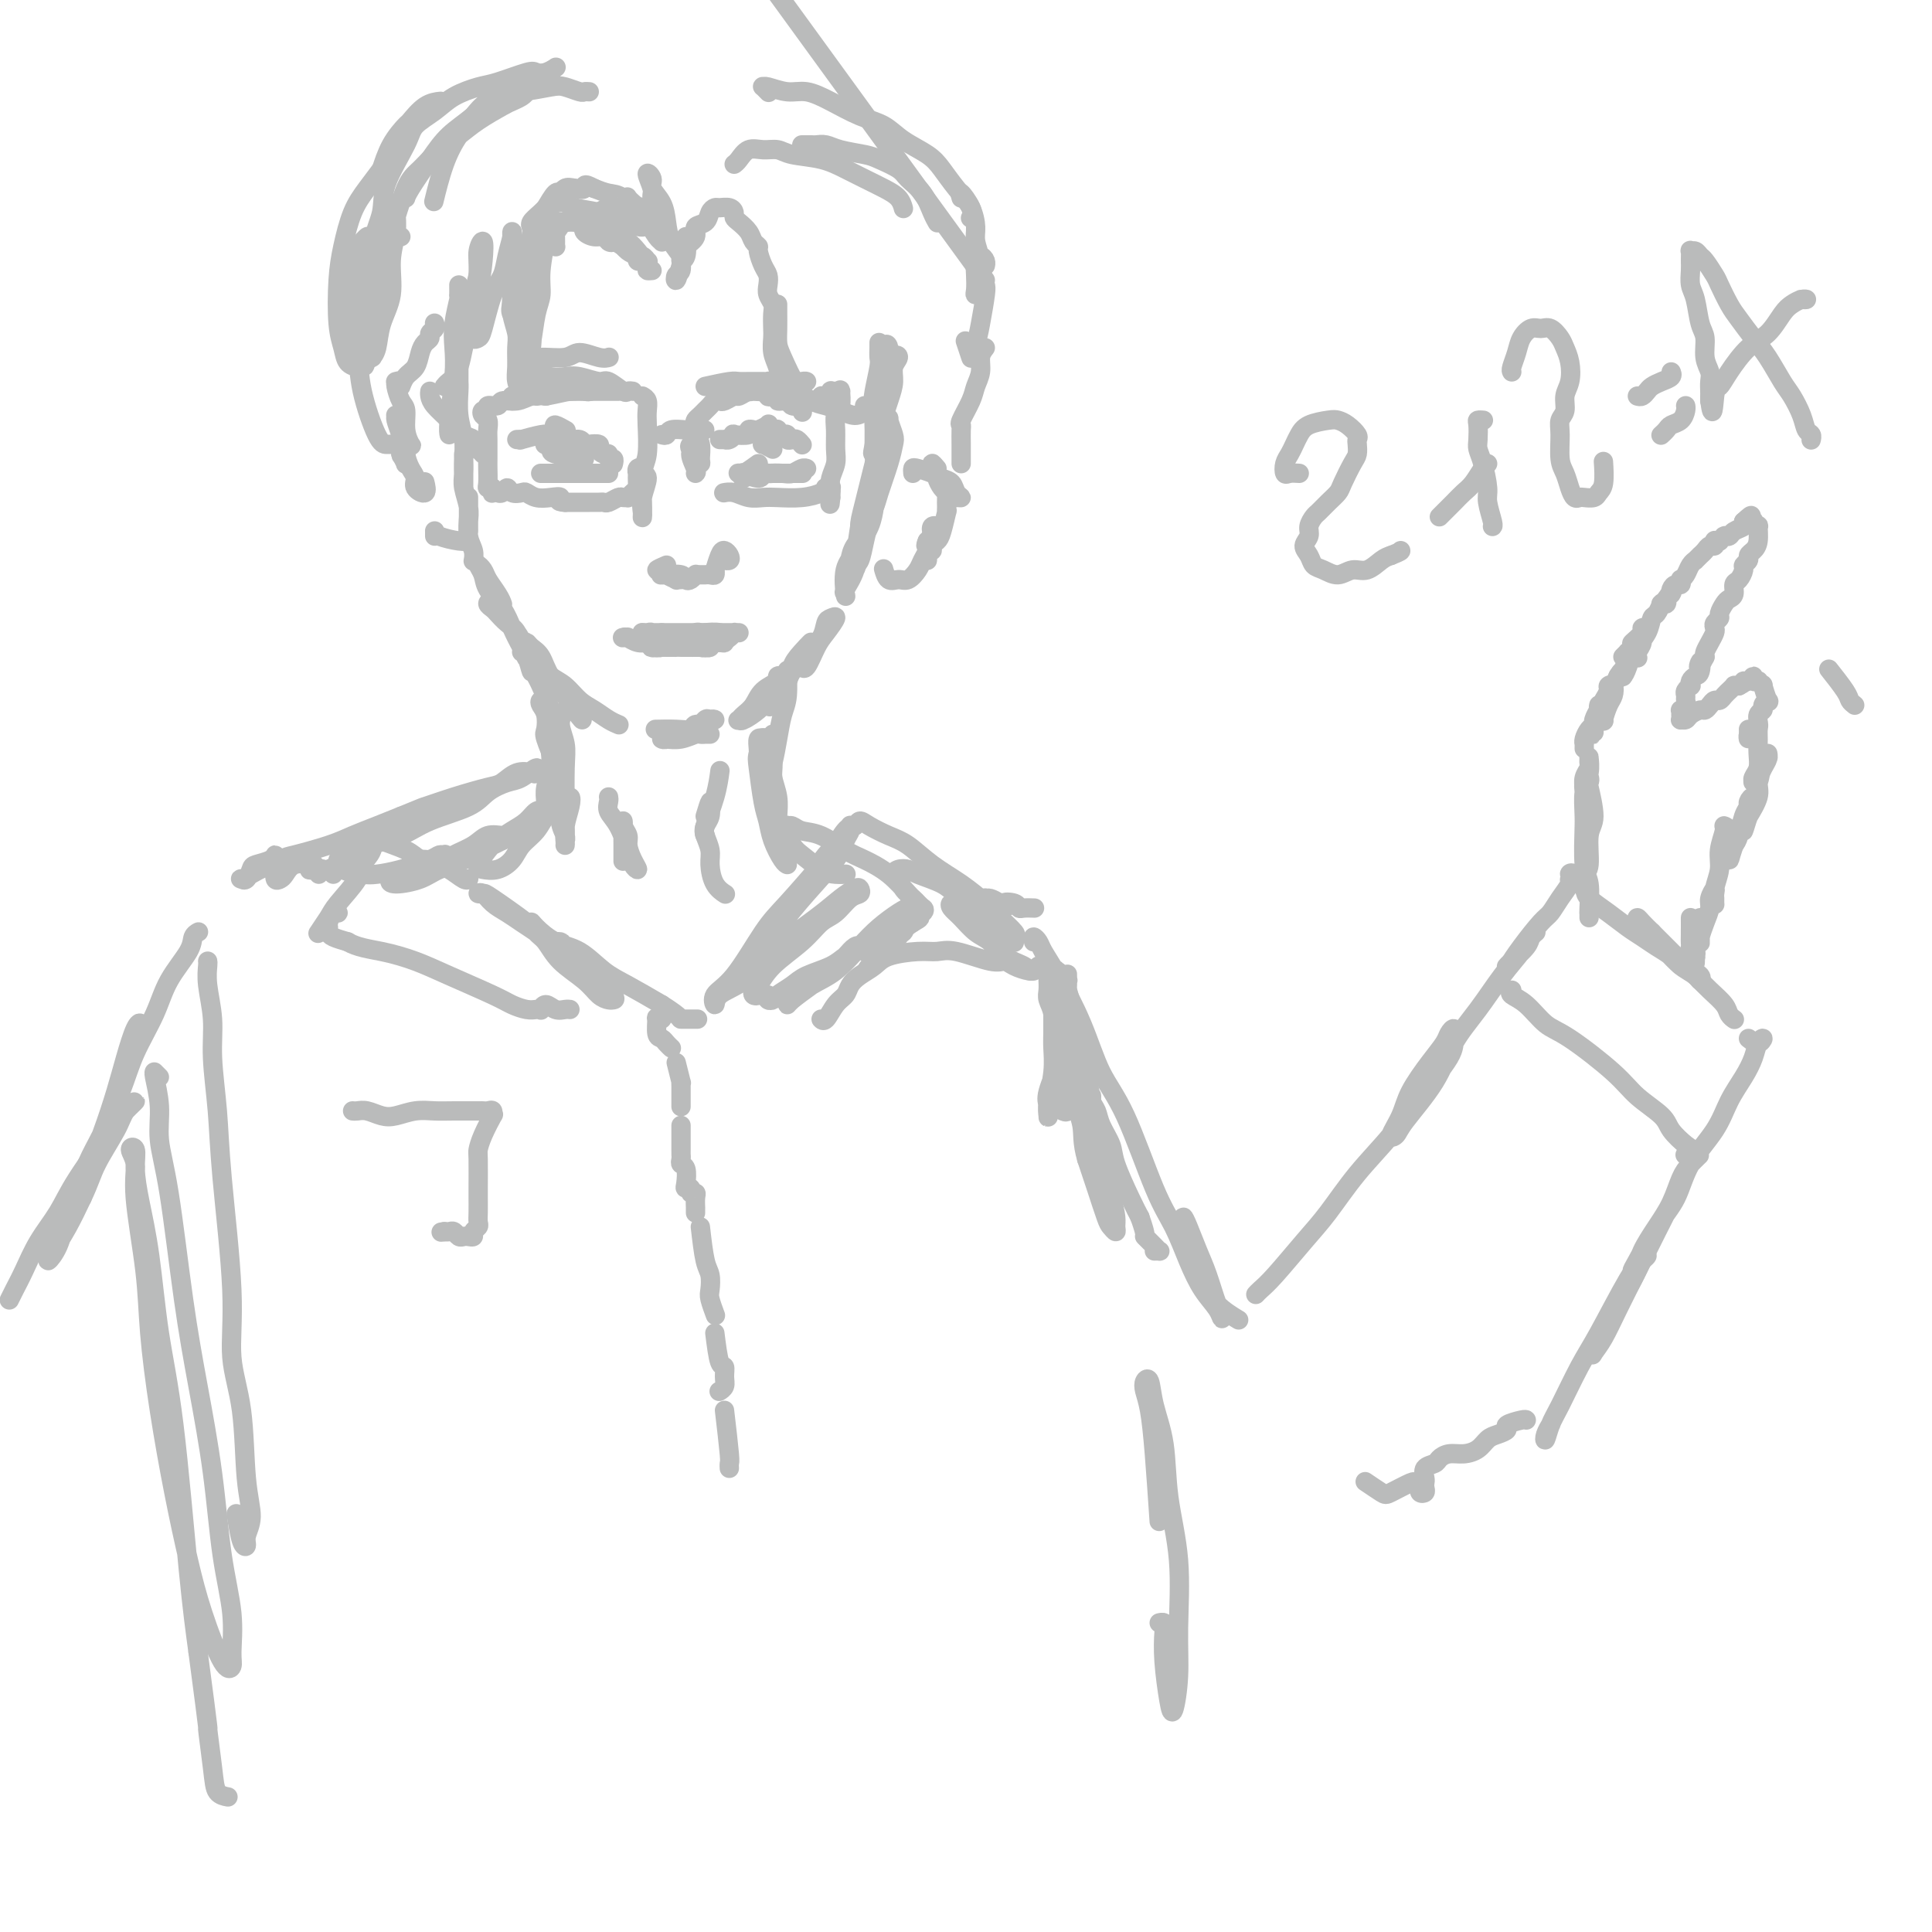 <svg viewBox='0 0 400 400' version='1.1' xmlns='http://www.w3.org/2000/svg' xmlns:xlink='http://www.w3.org/1999/xlink'><g fill='none' stroke='rgb(186,187,187)' stroke-width='4' stroke-linecap='round' stroke-linejoin='round'><path d='M384,146c-0.399,-0.315 -0.798,-0.631 -1,-1c-0.202,-0.369 -0.208,-0.792 -1,-2c-0.792,-1.208 -2.369,-3.202 -3,-4c-0.631,-0.798 -0.315,-0.399 0,0'/><path d='M95,59c0.008,0.844 0.016,1.687 0,2c-0.016,0.313 -0.056,0.094 0,0c0.056,-0.094 0.207,-0.065 0,1c-0.207,1.065 -0.774,3.165 -1,5c-0.226,1.835 -0.113,3.406 0,5c0.113,1.594 0.226,3.211 0,6c-0.226,2.789 -0.792,6.751 -1,9c-0.208,2.249 -0.060,2.785 0,3c0.060,0.215 0.030,0.107 0,0'/><path d='M95,76c-0.001,0.332 -0.001,0.664 0,1c0.001,0.336 0.004,0.676 0,1c-0.004,0.324 -0.015,0.630 0,1c0.015,0.370 0.057,0.802 0,2c-0.057,1.198 -0.211,3.162 0,5c0.211,1.838 0.789,3.549 1,5c0.211,1.451 0.057,2.642 0,4c-0.057,1.358 -0.015,2.883 0,4c0.015,1.117 0.004,1.826 0,2c-0.004,0.174 -0.001,-0.187 0,-1c0.001,-0.813 0.001,-2.079 0,-3c-0.001,-0.921 -0.001,-1.496 0,-2c0.001,-0.504 0.004,-0.935 0,-1c-0.004,-0.065 -0.015,0.237 0,1c0.015,0.763 0.057,1.988 0,3c-0.057,1.012 -0.211,1.810 0,3c0.211,1.190 0.789,2.773 1,4c0.211,1.227 0.057,2.098 0,3c-0.057,0.902 -0.015,1.833 0,2c0.015,0.167 0.004,-0.432 0,-1c-0.004,-0.568 -0.001,-1.104 0,-2c0.001,-0.896 -0.001,-2.150 0,-3c0.001,-0.850 0.004,-1.294 0,-1c-0.004,0.294 -0.015,1.326 0,2c0.015,0.674 0.057,0.990 0,2c-0.057,1.010 -0.211,2.714 0,4c0.211,1.286 0.788,2.154 1,3c0.212,0.846 0.061,1.670 0,2c-0.061,0.330 -0.030,0.165 0,0'/><path d='M100,119c1.154,1.461 2.307,2.922 3,4c0.693,1.078 0.925,1.771 1,2c0.075,0.229 -0.007,-0.008 0,0c0.007,0.008 0.102,0.260 0,0c-0.102,-0.260 -0.402,-1.031 -1,-2c-0.598,-0.969 -1.494,-2.136 -2,-3c-0.506,-0.864 -0.623,-1.425 -1,-2c-0.377,-0.575 -1.013,-1.165 -1,-1c0.013,0.165 0.675,1.087 1,2c0.325,0.913 0.313,1.819 1,3c0.687,1.181 2.072,2.636 3,4c0.928,1.364 1.398,2.636 2,4c0.602,1.364 1.335,2.821 2,4c0.665,1.179 1.262,2.079 2,3c0.738,0.921 1.616,1.864 2,2c0.384,0.136 0.272,-0.534 0,-1c-0.272,-0.466 -0.706,-0.729 -1,-1c-0.294,-0.271 -0.450,-0.548 -1,-1c-0.550,-0.452 -1.495,-1.077 -2,-2c-0.505,-0.923 -0.571,-2.145 -1,-3c-0.429,-0.855 -1.223,-1.342 -2,-2c-0.777,-0.658 -1.538,-1.487 -2,-2c-0.462,-0.513 -0.626,-0.708 -1,-1c-0.374,-0.292 -0.958,-0.679 -1,-1c-0.042,-0.321 0.456,-0.575 1,0c0.544,0.575 1.132,1.981 2,3c0.868,1.019 2.014,1.652 3,3c0.986,1.348 1.811,3.413 3,5c1.189,1.587 2.743,2.697 4,4c1.257,1.303 2.216,2.801 3,4c0.784,1.199 1.392,2.100 2,3'/><path d='M119,147c2.864,3.613 1.024,1.645 0,0c-1.024,-1.645 -1.230,-2.967 -2,-4c-0.770,-1.033 -2.103,-1.778 -3,-3c-0.897,-1.222 -1.360,-2.921 -2,-4c-0.640,-1.079 -1.459,-1.537 -2,-2c-0.541,-0.463 -0.805,-0.932 -1,-1c-0.195,-0.068 -0.320,0.265 0,1c0.320,0.735 1.086,1.873 2,3c0.914,1.127 1.977,2.242 3,3c1.023,0.758 2.005,1.159 3,2c0.995,0.841 2.004,2.120 3,3c0.996,0.880 1.978,1.360 3,2c1.022,0.640 2.083,1.442 3,2c0.917,0.558 1.691,0.874 2,1c0.309,0.126 0.155,0.063 0,0'/><path d='M136,151c-0.026,0.001 -0.053,0.001 0,0c0.053,-0.001 0.184,-0.004 0,0c-0.184,0.004 -0.683,0.016 0,0c0.683,-0.016 2.550,-0.061 4,0c1.450,0.061 2.484,0.226 3,0c0.516,-0.226 0.513,-0.845 1,-1c0.487,-0.155 1.463,0.153 2,0c0.537,-0.153 0.636,-0.767 1,-1c0.364,-0.233 0.992,-0.087 1,0c0.008,0.087 -0.603,0.113 -1,0c-0.397,-0.113 -0.578,-0.366 -1,0c-0.422,0.366 -1.084,1.352 -2,2c-0.916,0.648 -2.086,0.958 -3,1c-0.914,0.042 -1.571,-0.184 -2,0c-0.429,0.184 -0.630,0.778 -1,1c-0.370,0.222 -0.909,0.074 -1,0c-0.091,-0.074 0.267,-0.072 1,0c0.733,0.072 1.842,0.216 3,0c1.158,-0.216 2.367,-0.790 3,-1c0.633,-0.210 0.692,-0.056 1,0c0.308,0.056 0.866,0.015 1,0c0.134,-0.015 -0.156,-0.004 0,0c0.156,0.004 0.759,0.001 1,0c0.241,-0.001 0.121,-0.001 0,0'/><path d='M159,146c1.297,-1.712 2.595,-3.424 3,-4c0.405,-0.576 -0.082,-0.016 0,0c0.082,0.016 0.733,-0.511 1,-1c0.267,-0.489 0.151,-0.941 0,-1c-0.151,-0.059 -0.335,0.275 -1,1c-0.665,0.725 -1.811,1.841 -3,3c-1.189,1.159 -2.422,2.361 -3,3c-0.578,0.639 -0.502,0.716 -1,1c-0.498,0.284 -1.569,0.774 -2,1c-0.431,0.226 -0.223,0.187 0,0c0.223,-0.187 0.461,-0.523 1,-1c0.539,-0.477 1.378,-1.095 2,-2c0.622,-0.905 1.026,-2.097 2,-3c0.974,-0.903 2.517,-1.519 3,-2c0.483,-0.481 -0.096,-0.828 0,-1c0.096,-0.172 0.867,-0.168 1,0c0.133,0.168 -0.371,0.500 -1,1c-0.629,0.500 -1.383,1.169 -2,2c-0.617,0.831 -1.098,1.824 -2,3c-0.902,1.176 -2.227,2.534 -3,3c-0.773,0.466 -0.996,0.039 -1,0c-0.004,-0.039 0.211,0.310 1,0c0.789,-0.310 2.151,-1.280 3,-2c0.849,-0.720 1.183,-1.190 2,-2c0.817,-0.810 2.116,-1.959 3,-3c0.884,-1.041 1.353,-1.972 2,-3c0.647,-1.028 1.470,-2.151 2,-3c0.530,-0.849 0.765,-1.425 1,-2'/><path d='M167,134c2.052,-2.234 0.183,-0.321 -1,1c-1.183,1.321 -1.681,2.048 -2,3c-0.319,0.952 -0.461,2.130 -1,3c-0.539,0.870 -1.476,1.433 -2,2c-0.524,0.567 -0.633,1.140 -1,2c-0.367,0.860 -0.990,2.007 -1,2c-0.010,-0.007 0.592,-1.170 1,-2c0.408,-0.830 0.620,-1.329 1,-2c0.380,-0.671 0.927,-1.514 2,-3c1.073,-1.486 2.671,-3.616 4,-5c1.329,-1.384 2.389,-2.022 3,-3c0.611,-0.978 0.775,-2.297 1,-3c0.225,-0.703 0.513,-0.790 1,-1c0.487,-0.210 1.174,-0.543 1,0c-0.174,0.543 -1.210,1.963 -2,3c-0.790,1.037 -1.336,1.690 -2,3c-0.664,1.310 -1.448,3.276 -2,4c-0.552,0.724 -0.872,0.207 -1,0c-0.128,-0.207 -0.064,-0.103 0,0'/><path d='M178,114c-0.308,1.701 -0.617,3.403 -1,4c-0.383,0.597 -0.842,0.090 -1,0c-0.158,-0.090 -0.015,0.239 0,0c0.015,-0.239 -0.097,-1.044 0,-2c0.097,-0.956 0.404,-2.064 1,-3c0.596,-0.936 1.480,-1.701 2,-3c0.520,-1.299 0.675,-3.133 1,-4c0.325,-0.867 0.820,-0.768 1,-1c0.180,-0.232 0.046,-0.796 0,-1c-0.046,-0.204 -0.005,-0.047 0,0c0.005,0.047 -0.025,-0.015 0,0c0.025,0.015 0.104,0.106 0,1c-0.104,0.894 -0.392,2.592 -1,4c-0.608,1.408 -1.535,2.525 -2,4c-0.465,1.475 -0.466,3.307 -1,5c-0.534,1.693 -1.600,3.245 -2,4c-0.400,0.755 -0.132,0.712 0,1c0.132,0.288 0.130,0.906 0,0c-0.130,-0.906 -0.386,-3.337 0,-5c0.386,-1.663 1.414,-2.557 2,-4c0.586,-1.443 0.731,-3.434 1,-5c0.269,-1.566 0.661,-2.707 1,-4c0.339,-1.293 0.623,-2.737 1,-4c0.377,-1.263 0.847,-2.344 1,-3c0.153,-0.656 -0.011,-0.887 0,-1c0.011,-0.113 0.195,-0.107 0,1c-0.195,1.107 -0.770,3.316 -1,5c-0.230,1.684 -0.115,2.842 0,4'/><path d='M180,107c-0.336,2.295 -0.675,3.531 -1,5c-0.325,1.469 -0.637,3.169 -1,4c-0.363,0.831 -0.776,0.793 -1,1c-0.224,0.207 -0.260,0.657 0,0c0.260,-0.657 0.815,-2.423 1,-4c0.185,-1.577 0.001,-2.965 0,-4c-0.001,-1.035 0.181,-1.716 1,-5c0.819,-3.284 2.276,-9.171 3,-12c0.724,-2.829 0.716,-2.599 1,-3c0.284,-0.401 0.859,-1.432 1,-2c0.141,-0.568 -0.151,-0.672 0,0c0.151,0.672 0.745,2.120 1,3c0.255,0.880 0.170,1.193 0,2c-0.170,0.807 -0.423,2.109 -1,4c-0.577,1.891 -1.476,4.370 -2,6c-0.524,1.630 -0.673,2.412 -1,3c-0.327,0.588 -0.832,0.983 -1,1c-0.168,0.017 0.001,-0.344 0,-1c-0.001,-0.656 -0.173,-1.609 0,-3c0.173,-1.391 0.690,-3.221 1,-6c0.310,-2.779 0.414,-6.508 1,-9c0.586,-2.492 1.656,-3.748 2,-5c0.344,-1.252 -0.037,-2.498 0,-4c0.037,-1.502 0.491,-3.258 1,-4c0.509,-0.742 1.072,-0.470 1,0c-0.072,0.470 -0.779,1.137 -1,2c-0.221,0.863 0.044,1.922 0,3c-0.044,1.078 -0.396,2.175 -1,4c-0.604,1.825 -1.458,4.379 -2,6c-0.542,1.621 -0.771,2.311 -1,3'/><path d='M181,92c-0.618,3.040 -0.163,1.640 0,1c0.163,-0.640 0.034,-0.520 0,-1c-0.034,-0.480 0.028,-1.561 0,-3c-0.028,-1.439 -0.147,-3.238 0,-5c0.147,-1.762 0.561,-3.487 1,-5c0.439,-1.513 0.903,-2.812 1,-4c0.097,-1.188 -0.173,-2.263 0,-3c0.173,-0.737 0.788,-1.136 1,0c0.212,1.136 0.019,3.809 0,5c-0.019,1.191 0.135,0.902 0,2c-0.135,1.098 -0.559,3.584 -1,5c-0.441,1.416 -0.899,1.763 -1,2c-0.101,0.237 0.155,0.363 0,0c-0.155,-0.363 -0.721,-1.214 -1,-2c-0.279,-0.786 -0.271,-1.507 0,-3c0.271,-1.493 0.805,-3.759 1,-5c0.195,-1.241 0.052,-1.458 0,-2c-0.052,-0.542 -0.014,-1.409 0,-2c0.014,-0.591 0.004,-0.904 0,-1c-0.004,-0.096 -0.001,0.027 0,0c0.001,-0.027 0.000,-0.203 0,0c-0.000,0.203 -0.000,0.785 0,1c0.000,0.215 0.000,0.061 0,0c-0.000,-0.061 -0.000,-0.031 0,0'/><path d='M141,55c-0.391,1.372 -0.783,2.744 -1,3c-0.217,0.256 -0.260,-0.602 0,-1c0.260,-0.398 0.824,-0.334 1,-1c0.176,-0.666 -0.037,-2.061 0,-3c0.037,-0.939 0.324,-1.421 1,-2c0.676,-0.579 1.739,-1.255 2,-2c0.261,-0.745 -0.282,-1.558 0,-2c0.282,-0.442 1.388,-0.511 2,-1c0.612,-0.489 0.728,-1.396 1,-2c0.272,-0.604 0.699,-0.905 1,-1c0.301,-0.095 0.475,0.015 1,0c0.525,-0.015 1.401,-0.156 2,0c0.599,0.156 0.920,0.609 1,1c0.080,0.391 -0.080,0.721 0,1c0.080,0.279 0.399,0.507 1,1c0.601,0.493 1.484,1.252 2,2c0.516,0.748 0.664,1.485 1,2c0.336,0.515 0.861,0.809 1,1c0.139,0.191 -0.107,0.277 0,1c0.107,0.723 0.568,2.081 1,3c0.432,0.919 0.834,1.400 1,2c0.166,0.600 0.097,1.319 0,2c-0.097,0.681 -0.222,1.322 0,2c0.222,0.678 0.791,1.392 1,2c0.209,0.608 0.059,1.110 0,2c-0.059,0.890 -0.028,2.167 0,3c0.028,0.833 0.052,1.220 0,2c-0.052,0.780 -0.179,1.951 0,3c0.179,1.049 0.664,1.975 1,3c0.336,1.025 0.525,2.150 1,3c0.475,0.850 1.238,1.425 2,2'/><path d='M164,81c1.249,4.973 0.871,2.405 1,2c0.129,-0.405 0.766,1.352 1,2c0.234,0.648 0.067,0.185 0,0c-0.067,-0.185 -0.033,-0.093 0,0'/><path d='M161,63c-0.003,0.584 -0.006,1.167 0,2c0.006,0.833 0.021,1.914 0,3c-0.021,1.086 -0.077,2.175 0,3c0.077,0.825 0.289,1.387 1,3c0.711,1.613 1.923,4.279 3,6c1.077,1.721 2.019,2.497 3,3c0.981,0.503 2.000,0.734 3,1c1.000,0.266 1.981,0.569 3,1c1.019,0.431 2.077,0.992 3,1c0.923,0.008 1.710,-0.536 2,-1c0.290,-0.464 0.083,-0.847 0,-1c-0.083,-0.153 -0.041,-0.077 0,0'/><path d='M152,34c0.266,-0.194 0.533,-0.389 1,-1c0.467,-0.611 1.135,-1.640 2,-2c0.865,-0.360 1.928,-0.052 3,0c1.072,0.052 2.152,-0.152 3,0c0.848,0.152 1.465,0.660 3,1c1.535,0.340 3.987,0.513 6,1c2.013,0.487 3.587,1.287 5,2c1.413,0.713 2.666,1.340 4,2c1.334,0.660 2.749,1.352 4,2c1.251,0.648 2.337,1.251 3,2c0.663,0.749 0.904,1.642 1,2c0.096,0.358 0.048,0.179 0,0'/><path d='M166,30c0.778,-0.006 1.556,-0.013 2,0c0.444,0.013 0.554,0.044 1,0c0.446,-0.044 1.230,-0.163 2,0c0.770,0.163 1.528,0.610 3,1c1.472,0.390 3.658,0.725 5,1c1.342,0.275 1.841,0.489 3,1c1.159,0.511 2.980,1.317 4,2c1.020,0.683 1.240,1.241 2,2c0.760,0.759 2.059,1.719 3,3c0.941,1.281 1.522,2.883 2,4c0.478,1.117 0.851,1.748 1,2c0.149,0.252 0.075,0.126 0,0'/><path d='M159,19c0.112,0.116 0.224,0.231 0,0c-0.224,-0.231 -0.785,-0.809 -1,-1c-0.215,-0.191 -0.086,0.006 0,0c0.086,-0.006 0.129,-0.216 1,0c0.871,0.216 2.571,0.858 4,1c1.429,0.142 2.586,-0.216 4,0c1.414,0.216 3.085,1.005 5,2c1.915,0.995 4.074,2.194 6,3c1.926,0.806 3.621,1.219 5,2c1.379,0.781 2.444,1.932 4,3c1.556,1.068 3.604,2.055 5,3c1.396,0.945 2.139,1.847 3,3c0.861,1.153 1.839,2.556 3,4c1.161,1.444 2.505,2.927 3,4c0.495,1.073 0.141,1.735 0,2c-0.141,0.265 -0.071,0.132 0,0'/><path d='M199,41c-0.194,-0.659 -0.388,-1.318 0,-1c0.388,0.318 1.358,1.611 2,3c0.642,1.389 0.958,2.872 1,4c0.042,1.128 -0.189,1.900 0,3c0.189,1.100 0.797,2.528 1,4c0.203,1.472 0.002,2.988 0,4c-0.002,1.012 0.195,1.519 0,2c-0.195,0.481 -0.781,0.937 -1,1c-0.219,0.063 -0.069,-0.268 0,-1c0.069,-0.732 0.057,-1.867 0,-3c-0.057,-1.133 -0.159,-2.265 0,-3c0.159,-0.735 0.579,-1.073 1,-1c0.421,0.073 0.844,0.558 1,1c0.156,0.442 0.045,0.841 0,1c-0.045,0.159 -0.022,0.080 0,0'/><path d='M204,58c0.000,0.000 -165.000,-227.000 -165,-227'/><path d='M204,59c0.092,0.275 0.183,0.550 0,2c-0.183,1.450 -0.641,4.076 -1,6c-0.359,1.924 -0.618,3.145 -1,4c-0.382,0.855 -0.886,1.342 -1,2c-0.114,0.658 0.162,1.485 0,1c-0.162,-0.485 -0.760,-2.281 -1,-3c-0.240,-0.719 -0.120,-0.359 0,0'/><path d='M189,98c-0.035,-0.399 -0.069,-0.799 0,-1c0.069,-0.201 0.242,-0.205 1,0c0.758,0.205 2.103,0.619 3,1c0.897,0.381 1.348,0.729 2,1c0.652,0.271 1.506,0.466 2,1c0.494,0.534 0.630,1.407 1,2c0.370,0.593 0.975,0.905 1,1c0.025,0.095 -0.529,-0.026 -1,0c-0.471,0.026 -0.857,0.199 -1,0c-0.143,-0.199 -0.041,-0.771 0,-1c0.041,-0.229 0.020,-0.114 0,0'/><path d='M194,97c-0.542,-0.633 -1.084,-1.266 -1,-1c0.084,0.266 0.793,1.432 1,2c0.207,0.568 -0.088,0.538 0,1c0.088,0.462 0.559,1.417 1,2c0.441,0.583 0.850,0.796 1,1c0.150,0.204 0.040,0.399 0,1c-0.040,0.601 -0.010,1.607 0,2c0.010,0.393 -0.000,0.171 0,0c0.000,-0.171 0.011,-0.291 0,0c-0.011,0.291 -0.045,0.995 0,1c0.045,0.005 0.170,-0.687 0,0c-0.170,0.687 -0.634,2.754 -1,4c-0.366,1.246 -0.634,1.671 -1,2c-0.366,0.329 -0.832,0.561 -1,1c-0.168,0.439 -0.040,1.085 0,1c0.040,-0.085 -0.007,-0.900 0,-1c0.007,-0.100 0.068,0.514 0,0c-0.068,-0.514 -0.266,-2.156 0,-3c0.266,-0.844 0.996,-0.891 1,-1c0.004,-0.109 -0.717,-0.279 -1,0c-0.283,0.279 -0.128,1.009 0,1c0.128,-0.009 0.231,-0.755 0,0c-0.231,0.755 -0.794,3.012 -1,4c-0.206,0.988 -0.055,0.707 0,1c0.055,0.293 0.015,1.161 0,1c-0.015,-0.161 -0.004,-1.351 0,-2c0.004,-0.649 0.001,-0.757 0,-1c-0.001,-0.243 -0.001,-0.622 0,-1'/><path d='M192,112c-0.615,1.319 -0.153,1.115 0,1c0.153,-0.115 -0.004,-0.142 0,0c0.004,0.142 0.167,0.454 0,1c-0.167,0.546 -0.664,1.325 -1,2c-0.336,0.675 -0.510,1.245 -1,2c-0.490,0.755 -1.294,1.694 -2,2c-0.706,0.306 -1.313,-0.021 -2,0c-0.687,0.021 -1.454,0.390 -2,0c-0.546,-0.390 -0.870,-1.540 -1,-2c-0.130,-0.460 -0.065,-0.230 0,0'/><path d='M204,72c-0.449,0.580 -0.898,1.161 -1,2c-0.102,0.839 0.145,1.937 0,3c-0.145,1.063 -0.680,2.090 -1,3c-0.320,0.910 -0.426,1.702 -1,3c-0.574,1.298 -1.618,3.100 -2,4c-0.382,0.900 -0.102,0.896 0,1c0.102,0.104 0.027,0.315 0,1c-0.027,0.685 -0.007,1.843 0,3c0.007,1.157 0.002,2.311 0,3c-0.002,0.689 -0.001,0.911 0,1c0.001,0.089 0.000,0.044 0,0'/><path d='M142,49c0.128,1.565 0.255,3.129 0,4c-0.255,0.871 -0.893,1.048 -1,1c-0.107,-0.048 0.317,-0.320 0,-1c-0.317,-0.680 -1.376,-1.768 -2,-3c-0.624,-1.232 -0.813,-2.610 -1,-4c-0.187,-1.390 -0.372,-2.793 -1,-4c-0.628,-1.207 -1.700,-2.218 -2,-3c-0.300,-0.782 0.171,-1.336 0,-2c-0.171,-0.664 -0.984,-1.439 -1,-1c-0.016,0.439 0.766,2.092 1,3c0.234,0.908 -0.081,1.070 0,2c0.081,0.930 0.558,2.628 1,4c0.442,1.372 0.848,2.419 1,3c0.152,0.581 0.049,0.696 0,1c-0.049,0.304 -0.044,0.796 0,1c0.044,0.204 0.128,0.119 0,0c-0.128,-0.119 -0.469,-0.274 -1,-1c-0.531,-0.726 -1.253,-2.024 -2,-3c-0.747,-0.976 -1.518,-1.632 -2,-2c-0.482,-0.368 -0.675,-0.449 -1,-1c-0.325,-0.551 -0.781,-1.571 -1,-2c-0.219,-0.429 -0.202,-0.268 0,0c0.202,0.268 0.589,0.642 1,1c0.411,0.358 0.844,0.701 1,1c0.156,0.299 0.033,0.553 0,1c-0.033,0.447 0.025,1.087 0,1c-0.025,-0.087 -0.131,-0.902 0,-1c0.131,-0.098 0.499,0.520 0,0c-0.499,-0.520 -1.865,-2.178 -3,-3c-1.135,-0.822 -2.039,-0.806 -3,-1c-0.961,-0.194 -1.981,-0.597 -3,-1'/><path d='M123,39c-2.524,-1.398 -1.834,-0.393 -2,0c-0.166,0.393 -1.187,0.175 -2,0c-0.813,-0.175 -1.419,-0.306 -2,0c-0.581,0.306 -1.136,1.049 -2,2c-0.864,0.951 -2.035,2.111 -3,3c-0.965,0.889 -1.723,1.506 -2,2c-0.277,0.494 -0.075,0.864 0,1c0.075,0.136 0.021,0.039 0,0c-0.021,-0.039 -0.011,-0.019 0,0'/><path d='M119,39c-0.335,0.036 -0.671,0.072 -1,0c-0.329,-0.072 -0.652,-0.252 -1,0c-0.348,0.252 -0.719,0.934 -1,1c-0.281,0.066 -0.470,-0.486 -1,0c-0.530,0.486 -1.400,2.008 -2,3c-0.600,0.992 -0.931,1.452 -1,2c-0.069,0.548 0.125,1.182 0,3c-0.125,1.818 -0.570,4.819 -1,7c-0.430,2.181 -0.844,3.543 -1,5c-0.156,1.457 -0.055,3.009 0,4c0.055,0.991 0.064,1.422 0,2c-0.064,0.578 -0.199,1.303 0,1c0.199,-0.303 0.733,-1.636 1,-3c0.267,-1.364 0.268,-2.761 0,-4c-0.268,-1.239 -0.804,-2.320 -1,-4c-0.196,-1.680 -0.053,-3.961 0,-5c0.053,-1.039 0.014,-0.838 0,-1c-0.014,-0.162 -0.004,-0.688 0,-1c0.004,-0.312 0.001,-0.412 0,0c-0.001,0.412 0.001,1.334 0,2c-0.001,0.666 -0.004,1.076 0,3c0.004,1.924 0.016,5.361 0,8c-0.016,2.639 -0.061,4.478 0,6c0.061,1.522 0.226,2.725 0,4c-0.226,1.275 -0.845,2.621 -1,3c-0.155,0.379 0.155,-0.208 0,-1c-0.155,-0.792 -0.773,-1.790 -1,-3c-0.227,-1.210 -0.061,-2.634 0,-4c0.061,-1.366 0.017,-2.676 0,-4c-0.017,-1.324 -0.009,-2.662 0,-4'/><path d='M108,59c-0.160,-2.573 -0.061,-1.006 0,0c0.061,1.006 0.083,1.452 0,2c-0.083,0.548 -0.270,1.200 0,3c0.270,1.800 0.997,4.750 1,7c0.003,2.250 -0.717,3.800 -1,5c-0.283,1.200 -0.129,2.050 0,3c0.129,0.950 0.232,2.002 0,2c-0.232,-0.002 -0.798,-1.056 -1,-2c-0.202,-0.944 -0.040,-1.779 0,-3c0.040,-1.221 -0.042,-2.830 0,-4c0.042,-1.170 0.207,-1.902 0,-3c-0.207,-1.098 -0.788,-2.563 -1,-4c-0.212,-1.437 -0.057,-2.847 0,-4c0.057,-1.153 0.015,-2.049 0,-3c-0.015,-0.951 -0.004,-1.958 0,-3c0.004,-1.042 0.002,-2.121 0,-3c-0.002,-0.879 -0.004,-1.558 0,-2c0.004,-0.442 0.013,-0.645 0,-1c-0.013,-0.355 -0.048,-0.861 0,-1c0.048,-0.139 0.178,0.089 0,1c-0.178,0.911 -0.663,2.506 -1,4c-0.337,1.494 -0.525,2.885 -1,4c-0.475,1.115 -1.237,1.952 -2,4c-0.763,2.048 -1.526,5.308 -2,7c-0.474,1.692 -0.660,1.815 -1,2c-0.340,0.185 -0.833,0.431 -1,0c-0.167,-0.431 -0.006,-1.539 0,-3c0.006,-1.461 -0.141,-3.275 0,-5c0.141,-1.725 0.571,-3.363 1,-5'/><path d='M99,57c0.097,-2.978 -0.162,-3.922 0,-5c0.162,-1.078 0.745,-2.290 1,-2c0.255,0.290 0.181,2.080 0,4c-0.181,1.920 -0.469,3.968 -1,6c-0.531,2.032 -1.305,4.047 -2,7c-0.695,2.953 -1.310,6.843 -2,9c-0.690,2.157 -1.455,2.581 -2,3c-0.545,0.419 -0.870,0.834 -1,1c-0.130,0.166 -0.065,0.083 0,0'/><path d='M90,67c-0.032,-0.090 -0.064,-0.179 0,0c0.064,0.179 0.224,0.627 0,1c-0.224,0.373 -0.833,0.670 -1,1c-0.167,0.330 0.106,0.692 0,1c-0.106,0.308 -0.593,0.560 -1,1c-0.407,0.440 -0.735,1.067 -1,2c-0.265,0.933 -0.467,2.173 -1,3c-0.533,0.827 -1.396,1.240 -2,2c-0.604,0.760 -0.947,1.865 -1,2c-0.053,0.135 0.185,-0.700 0,-1c-0.185,-0.300 -0.792,-0.066 -1,0c-0.208,0.066 -0.018,-0.037 0,0c0.018,0.037 -0.135,0.213 0,1c0.135,0.787 0.559,2.184 1,3c0.441,0.816 0.899,1.052 1,2c0.101,0.948 -0.154,2.607 0,4c0.154,1.393 0.718,2.521 1,3c0.282,0.479 0.282,0.311 0,0c-0.282,-0.311 -0.846,-0.763 -1,-1c-0.154,-0.237 0.102,-0.258 0,-1c-0.102,-0.742 -0.560,-2.205 -1,-3c-0.440,-0.795 -0.860,-0.922 -1,-1c-0.140,-0.078 0.001,-0.108 0,0c-0.001,0.108 -0.144,0.354 0,1c0.144,0.646 0.575,1.691 1,3c0.425,1.309 0.843,2.881 1,4c0.157,1.119 0.052,1.784 0,2c-0.052,0.216 -0.053,-0.019 0,0c0.053,0.019 0.158,0.291 0,0c-0.158,-0.291 -0.579,-1.146 -1,-2'/><path d='M83,94c0.150,1.330 0.025,-2.346 0,-4c-0.025,-1.654 0.048,-1.285 0,-1c-0.048,0.285 -0.219,0.485 0,1c0.219,0.515 0.827,1.345 1,2c0.173,0.655 -0.090,1.134 0,2c0.090,0.866 0.532,2.120 1,3c0.468,0.880 0.962,1.388 1,2c0.038,0.612 -0.382,1.329 0,2c0.382,0.671 1.564,1.296 2,1c0.436,-0.296 0.124,-1.513 0,-2c-0.124,-0.487 -0.062,-0.243 0,0'/><path d='M122,19c-0.387,-0.028 -0.774,-0.057 -1,0c-0.226,0.057 -0.292,0.198 -1,0c-0.708,-0.198 -2.057,-0.735 -3,-1c-0.943,-0.265 -1.480,-0.260 -3,0c-1.520,0.260 -4.022,0.773 -6,1c-1.978,0.227 -3.430,0.169 -5,1c-1.570,0.831 -3.258,2.552 -5,4c-1.742,1.448 -3.539,2.623 -5,4c-1.461,1.377 -2.588,2.957 -4,5c-1.412,2.043 -3.111,4.550 -4,6c-0.889,1.450 -0.968,1.843 -1,2c-0.032,0.157 -0.016,0.079 0,0'/><path d='M109,19c-0.223,0.321 -0.446,0.641 -1,1c-0.554,0.359 -1.438,0.755 -2,1c-0.562,0.245 -0.800,0.338 -2,1c-1.200,0.662 -3.360,1.894 -5,3c-1.640,1.106 -2.761,2.087 -4,3c-1.239,0.913 -2.598,1.757 -4,3c-1.402,1.243 -2.848,2.886 -4,4c-1.152,1.114 -2.011,1.700 -3,4c-0.989,2.300 -2.108,6.313 -3,9c-0.892,2.687 -1.557,4.049 -2,6c-0.443,1.951 -0.665,4.491 -1,6c-0.335,1.509 -0.784,1.985 -1,3c-0.216,1.015 -0.199,2.567 0,3c0.199,0.433 0.579,-0.254 1,-1c0.421,-0.746 0.882,-1.550 1,-3c0.118,-1.450 -0.108,-3.546 0,-5c0.108,-1.454 0.550,-2.266 1,-4c0.450,-1.734 0.906,-4.391 1,-6c0.094,-1.609 -0.175,-2.169 0,-3c0.175,-0.831 0.795,-1.932 1,-2c0.205,-0.068 -0.004,0.896 0,2c0.004,1.104 0.223,2.347 0,4c-0.223,1.653 -0.886,3.715 -1,6c-0.114,2.285 0.323,4.794 0,7c-0.323,2.206 -1.406,4.108 -2,6c-0.594,1.892 -0.698,3.775 -1,5c-0.302,1.225 -0.803,1.792 -1,2c-0.197,0.208 -0.092,0.056 0,0c0.092,-0.056 0.169,-0.016 0,0c-0.169,0.016 -0.585,0.008 -1,0'/><path d='M76,74c-1.163,4.707 -0.069,-1.027 0,-4c0.069,-2.973 -0.885,-3.187 -1,-4c-0.115,-0.813 0.610,-2.227 1,-5c0.390,-2.773 0.445,-6.906 1,-10c0.555,-3.094 1.611,-5.149 2,-7c0.389,-1.851 0.111,-3.496 1,-6c0.889,-2.504 2.944,-5.865 4,-8c1.056,-2.135 1.112,-3.043 2,-4c0.888,-0.957 2.609,-1.963 4,-3c1.391,-1.037 2.452,-2.106 4,-3c1.548,-0.894 3.583,-1.611 5,-2c1.417,-0.389 2.216,-0.448 4,-1c1.784,-0.552 4.555,-1.598 6,-2c1.445,-0.402 1.565,-0.161 2,0c0.435,0.161 1.184,0.243 2,0c0.816,-0.243 1.699,-0.812 2,-1c0.301,-0.188 0.020,0.005 0,0c-0.020,-0.005 0.223,-0.208 0,0c-0.223,0.208 -0.910,0.828 -1,1c-0.090,0.172 0.418,-0.102 0,0c-0.418,0.102 -1.763,0.582 -3,1c-1.237,0.418 -2.365,0.774 -3,1c-0.635,0.226 -0.778,0.321 -2,1c-1.222,0.679 -3.522,1.941 -5,3c-1.478,1.059 -2.134,1.914 -3,3c-0.866,1.086 -1.944,2.405 -3,4c-1.056,1.595 -2.092,3.468 -3,6c-0.908,2.532 -1.688,5.723 -2,7c-0.312,1.277 -0.156,0.638 0,0'/><path d='M149,91c0.443,0.008 0.886,0.016 1,0c0.114,-0.016 -0.102,-0.056 0,0c0.102,0.056 0.520,0.207 1,0c0.480,-0.207 1.022,-0.774 1,-1c-0.022,-0.226 -0.607,-0.112 0,0c0.607,0.112 2.405,0.223 3,0c0.595,-0.223 -0.013,-0.779 0,-1c0.013,-0.221 0.647,-0.108 1,0c0.353,0.108 0.424,0.211 1,0c0.576,-0.211 1.656,-0.737 2,-1c0.344,-0.263 -0.047,-0.263 0,0c0.047,0.263 0.533,0.789 1,1c0.467,0.211 0.914,0.108 1,0c0.086,-0.108 -0.188,-0.221 0,0c0.188,0.221 0.838,0.778 1,1c0.162,0.222 -0.164,0.111 0,0c0.164,-0.111 0.818,-0.222 1,0c0.182,0.222 -0.109,0.778 0,1c0.109,0.222 0.618,0.112 1,0c0.382,-0.112 0.639,-0.226 1,0c0.361,0.226 0.828,0.792 1,1c0.172,0.208 0.049,0.060 0,0c-0.049,-0.060 -0.025,-0.030 0,0'/><path d='M157,96c-1.164,0.845 -2.329,1.689 -3,2c-0.671,0.311 -0.849,0.088 -1,0c-0.151,-0.088 -0.276,-0.041 0,0c0.276,0.041 0.953,0.078 1,0c0.047,-0.078 -0.534,-0.270 0,0c0.534,0.270 2.185,1.000 3,1c0.815,-0.000 0.796,-0.732 1,-1c0.204,-0.268 0.632,-0.072 1,0c0.368,0.072 0.677,0.019 1,0c0.323,-0.019 0.660,-0.005 1,0c0.340,0.005 0.682,0.001 1,0c0.318,-0.001 0.610,-0.000 1,0c0.390,0.000 0.876,0.000 1,0c0.124,-0.000 -0.114,-0.000 0,0c0.114,0.000 0.580,0.000 1,0c0.420,-0.000 0.794,-0.000 1,0c0.206,0.000 0.243,0.000 0,0c-0.243,-0.000 -0.765,-0.000 -1,0c-0.235,0.000 -0.184,0.000 0,0c0.184,-0.000 0.502,-0.000 0,0c-0.502,0.000 -1.825,0.000 -3,0c-1.175,-0.000 -2.201,-0.000 -3,0c-0.799,0.000 -1.371,0.000 -2,0c-0.629,-0.000 -1.314,-0.000 -2,0'/><path d='M155,98c-1.962,0.287 -1.367,1.005 -1,1c0.367,-0.005 0.507,-0.732 1,-1c0.493,-0.268 1.340,-0.075 2,0c0.660,0.075 1.133,0.034 2,0c0.867,-0.034 2.127,-0.062 3,0c0.873,0.062 1.358,0.213 2,0c0.642,-0.213 1.440,-0.789 2,-1c0.560,-0.211 0.882,-0.057 1,0c0.118,0.057 0.034,0.016 0,0c-0.034,-0.016 -0.017,-0.008 0,0'/><path d='M160,93c-0.845,-0.452 -1.690,-0.905 -2,-1c-0.310,-0.095 -0.083,0.167 0,0c0.083,-0.167 0.024,-0.762 0,-1c-0.024,-0.238 -0.012,-0.119 0,0'/><path d='M107,91c0.532,-0.030 1.063,-0.060 1,0c-0.063,0.060 -0.721,0.211 0,0c0.721,-0.211 2.822,-0.785 4,-1c1.178,-0.215 1.433,-0.073 2,0c0.567,0.073 1.448,0.076 2,0c0.552,-0.076 0.777,-0.230 1,0c0.223,0.230 0.446,0.846 1,1c0.554,0.154 1.440,-0.152 2,0c0.560,0.152 0.794,0.763 1,1c0.206,0.237 0.385,0.101 1,0c0.615,-0.101 1.666,-0.167 2,0c0.334,0.167 -0.050,0.565 0,1c0.050,0.435 0.535,0.905 1,1c0.465,0.095 0.909,-0.185 1,0c0.091,0.185 -0.172,0.834 0,1c0.172,0.166 0.778,-0.151 1,0c0.222,0.151 0.060,0.772 0,1c-0.060,0.228 -0.017,0.065 0,0c0.017,-0.065 0.009,-0.033 0,0'/><path d='M112,98c-0.005,0.000 -0.009,0.000 0,0c0.009,0.000 0.033,0.000 0,0c-0.033,0.000 -0.122,0.000 0,0c0.122,0.000 0.454,0.000 1,0c0.546,0.000 1.307,0.000 2,0c0.693,0.000 1.320,0.000 2,0c0.680,0.000 1.415,0.000 2,0c0.585,0.000 1.022,0.000 2,0c0.978,0.000 2.497,0.000 3,0c0.503,0.000 -0.009,0.000 0,0c0.009,0.000 0.541,0.000 1,0c0.459,-0.000 0.845,0.000 1,0c0.155,0.000 0.077,0.000 0,0'/><path d='M121,95c-2.451,-0.342 -4.903,-0.684 -6,-1c-1.097,-0.316 -0.841,-0.606 -1,-1c-0.159,-0.394 -0.733,-0.891 -1,-1c-0.267,-0.109 -0.225,0.171 0,0c0.225,-0.171 0.635,-0.793 1,-1c0.365,-0.207 0.686,-0.000 1,0c0.314,0.000 0.621,-0.207 1,0c0.379,0.207 0.831,0.828 1,1c0.169,0.172 0.056,-0.104 0,0c-0.056,0.104 -0.054,0.590 0,1c0.054,0.410 0.158,0.745 0,1c-0.158,0.255 -0.580,0.432 -1,0c-0.420,-0.432 -0.837,-1.471 -1,-2c-0.163,-0.529 -0.072,-0.548 0,-1c0.072,-0.452 0.124,-1.337 0,-2c-0.124,-0.663 -0.425,-1.106 0,-1c0.425,0.106 1.576,0.759 2,1c0.424,0.241 0.121,0.069 0,0c-0.121,-0.069 -0.061,-0.034 0,0'/><path d='M106,83c-0.071,-0.453 -0.143,-0.906 0,-1c0.143,-0.094 0.499,0.171 1,0c0.501,-0.171 1.145,-0.778 2,-1c0.855,-0.222 1.920,-0.060 3,0c1.080,0.060 2.175,0.017 3,0c0.825,-0.017 1.380,-0.008 2,0c0.620,0.008 1.304,0.016 2,0c0.696,-0.016 1.402,-0.057 2,0c0.598,0.057 1.086,0.213 1,0c-0.086,-0.213 -0.747,-0.793 -1,-1c-0.253,-0.207 -0.099,-0.041 0,0c0.099,0.041 0.142,-0.044 -1,0c-1.142,0.044 -3.469,0.218 -5,0c-1.531,-0.218 -2.267,-0.829 -3,-1c-0.733,-0.171 -1.464,0.097 -2,0c-0.536,-0.097 -0.877,-0.558 -1,-1c-0.123,-0.442 -0.027,-0.864 0,-1c0.027,-0.136 -0.013,0.015 0,0c0.013,-0.015 0.080,-0.196 1,0c0.920,0.196 2.692,0.768 4,1c1.308,0.232 2.151,0.122 3,0c0.849,-0.122 1.705,-0.257 3,0c1.295,0.257 3.030,0.906 4,1c0.970,0.094 1.174,-0.367 2,0c0.826,0.367 2.273,1.562 3,2c0.727,0.438 0.734,0.118 1,0c0.266,-0.118 0.790,-0.034 1,0c0.210,0.034 0.105,0.017 0,0'/><path d='M146,80c1.933,-0.423 3.866,-0.845 5,-1c1.134,-0.155 1.471,-0.041 2,0c0.529,0.041 1.252,0.010 2,0c0.748,-0.010 1.521,-0.000 2,0c0.479,0.000 0.662,-0.010 1,0c0.338,0.010 0.830,0.041 1,0c0.170,-0.041 0.018,-0.154 0,0c-0.018,0.154 0.100,0.574 0,1c-0.100,0.426 -0.416,0.859 -1,1c-0.584,0.141 -1.436,-0.011 -2,0c-0.564,0.011 -0.839,0.185 -1,0c-0.161,-0.185 -0.209,-0.728 0,-1c0.209,-0.272 0.674,-0.272 1,0c0.326,0.272 0.514,0.815 1,1c0.486,0.185 1.269,0.011 2,0c0.731,-0.011 1.411,0.141 2,0c0.589,-0.141 1.086,-0.574 2,-1c0.914,-0.426 2.246,-0.846 3,-1c0.754,-0.154 0.930,-0.044 1,0c0.070,0.044 0.035,0.022 0,0'/><path d='M144,98c0.144,-0.121 0.287,-0.243 0,-1c-0.287,-0.757 -1.005,-2.151 -1,-3c0.005,-0.849 0.734,-1.153 1,-2c0.266,-0.847 0.070,-2.239 0,-3c-0.070,-0.761 -0.015,-0.893 0,-1c0.015,-0.107 -0.010,-0.190 0,0c0.010,0.190 0.056,0.653 0,1c-0.056,0.347 -0.215,0.577 0,1c0.215,0.423 0.805,1.040 1,2c0.195,0.960 -0.004,2.264 0,3c0.004,0.736 0.210,0.903 0,1c-0.210,0.097 -0.837,0.126 -1,0c-0.163,-0.126 0.139,-0.405 0,-1c-0.139,-0.595 -0.717,-1.507 -1,-2c-0.283,-0.493 -0.269,-0.566 0,-1c0.269,-0.434 0.793,-1.230 1,-2c0.207,-0.770 0.097,-1.516 0,-2c-0.097,-0.484 -0.181,-0.708 0,-1c0.181,-0.292 0.626,-0.653 1,-1c0.374,-0.347 0.676,-0.680 1,-1c0.324,-0.320 0.668,-0.626 1,-1c0.332,-0.374 0.651,-0.817 1,-1c0.349,-0.183 0.726,-0.105 1,0c0.274,0.105 0.443,0.238 1,0c0.557,-0.238 1.500,-0.848 2,-1c0.500,-0.152 0.557,0.155 1,0c0.443,-0.155 1.273,-0.773 2,-1c0.727,-0.227 1.351,-0.065 2,0c0.649,0.065 1.325,0.032 2,0'/><path d='M159,81c2.191,-0.684 0.168,0.605 0,1c-0.168,0.395 1.518,-0.105 2,0c0.482,0.105 -0.241,0.814 0,1c0.241,0.186 1.446,-0.150 2,0c0.554,0.150 0.458,0.786 1,1c0.542,0.214 1.722,0.006 2,0c0.278,-0.006 -0.347,0.191 0,0c0.347,-0.191 1.665,-0.768 2,-1c0.335,-0.232 -0.313,-0.118 0,0c0.313,0.118 1.586,0.242 2,0c0.414,-0.242 -0.030,-0.849 0,-1c0.030,-0.151 0.534,0.156 1,0c0.466,-0.156 0.896,-0.773 1,-1c0.104,-0.227 -0.116,-0.063 0,0c0.116,0.063 0.568,0.027 1,0c0.432,-0.027 0.844,-0.044 1,0c0.156,0.044 0.056,0.149 0,0c-0.056,-0.149 -0.068,-0.553 0,0c0.068,0.553 0.215,2.062 0,3c-0.215,0.938 -0.794,1.304 -1,2c-0.206,0.696 -0.041,1.720 0,3c0.041,1.280 -0.042,2.815 0,4c0.042,1.185 0.207,2.020 0,3c-0.207,0.980 -0.788,2.105 -1,3c-0.212,0.895 -0.057,1.559 0,2c0.057,0.441 0.015,0.657 0,1c-0.015,0.343 -0.004,0.812 0,1c0.004,0.188 0.002,0.094 0,0'/><path d='M172,103c-0.311,3.161 -0.087,0.062 0,-1c0.087,-1.062 0.038,-0.089 0,0c-0.038,0.089 -0.064,-0.705 0,-1c0.064,-0.295 0.217,-0.089 0,0c-0.217,0.089 -0.803,0.062 -1,0c-0.197,-0.062 -0.005,-0.161 0,0c0.005,0.161 -0.175,0.580 -1,1c-0.825,0.420 -2.293,0.841 -4,1c-1.707,0.159 -3.652,0.057 -5,0c-1.348,-0.057 -2.099,-0.068 -3,0c-0.901,0.068 -1.953,0.214 -3,0c-1.047,-0.214 -2.090,-0.788 -3,-1c-0.910,-0.212 -1.689,-0.060 -2,0c-0.311,0.060 -0.156,0.030 0,0'/><path d='M133,82c0.420,0.244 0.841,0.488 1,1c0.159,0.512 0.057,1.291 0,2c-0.057,0.709 -0.068,1.346 0,3c0.068,1.654 0.214,4.324 0,6c-0.214,1.676 -0.790,2.359 -1,4c-0.210,1.641 -0.056,4.242 0,6c0.056,1.758 0.014,2.674 0,3c-0.014,0.326 0.001,0.063 0,0c-0.001,-0.063 -0.018,0.075 0,0c0.018,-0.075 0.073,-0.363 0,-1c-0.073,-0.637 -0.272,-1.622 0,-3c0.272,-1.378 1.015,-3.150 1,-4c-0.015,-0.850 -0.789,-0.780 -1,-1c-0.211,-0.220 0.139,-0.732 0,-1c-0.139,-0.268 -0.769,-0.293 -1,0c-0.231,0.293 -0.065,0.904 0,1c0.065,0.096 0.027,-0.324 0,0c-0.027,0.324 -0.045,1.393 0,2c0.045,0.607 0.152,0.751 0,1c-0.152,0.249 -0.565,0.602 -1,1c-0.435,0.398 -0.894,0.843 -1,1c-0.106,0.157 0.140,0.028 0,0c-0.140,-0.028 -0.667,0.045 -1,0c-0.333,-0.045 -0.474,-0.208 -1,0c-0.526,0.208 -1.439,0.788 -2,1c-0.561,0.212 -0.772,0.057 -1,0c-0.228,-0.057 -0.473,-0.015 -1,0c-0.527,0.015 -1.334,0.004 -2,0c-0.666,-0.004 -1.190,-0.001 -2,0c-0.810,0.001 -1.905,0.001 -3,0'/><path d='M117,104c-2.157,-0.068 -1.049,-0.736 -1,-1c0.049,-0.264 -0.960,-0.122 -2,0c-1.040,0.122 -2.110,0.224 -3,0c-0.890,-0.224 -1.600,-0.774 -2,-1c-0.400,-0.226 -0.489,-0.127 -1,0c-0.511,0.127 -1.442,0.283 -2,0c-0.558,-0.283 -0.742,-1.004 -1,-1c-0.258,0.004 -0.591,0.734 -1,1c-0.409,0.266 -0.893,0.067 -1,0c-0.107,-0.067 0.164,-0.004 0,0c-0.164,0.004 -0.762,-0.053 -1,0c-0.238,0.053 -0.116,0.214 0,0c0.116,-0.214 0.227,-0.804 0,-1c-0.227,-0.196 -0.793,0.000 -1,0c-0.207,-0.000 -0.056,-0.198 0,-1c0.056,-0.802 0.016,-2.208 0,-3c-0.016,-0.792 -0.008,-0.971 0,-2c0.008,-1.029 0.015,-2.907 0,-4c-0.015,-1.093 -0.052,-1.402 0,-2c0.052,-0.598 0.194,-1.485 0,-2c-0.194,-0.515 -0.724,-0.659 -1,-1c-0.276,-0.341 -0.297,-0.880 0,-1c0.297,-0.120 0.912,0.179 1,0c0.088,-0.179 -0.349,-0.836 0,-1c0.349,-0.164 1.486,0.166 2,0c0.514,-0.166 0.406,-0.828 1,-1c0.594,-0.172 1.891,0.146 3,0c1.109,-0.146 2.031,-0.756 3,-1c0.969,-0.244 1.984,-0.122 3,0'/><path d='M113,82c2.827,-0.536 3.895,-0.876 5,-1c1.105,-0.124 2.247,-0.033 3,0c0.753,0.033 1.116,0.009 2,0c0.884,-0.009 2.288,-0.002 3,0c0.712,0.002 0.730,0.001 1,0c0.270,-0.001 0.791,-0.000 1,0c0.209,0.000 0.104,0.000 0,0'/><path d='M137,90c0.386,0.113 0.771,0.226 1,0c0.229,-0.226 0.301,-0.793 1,-1c0.699,-0.207 2.026,-0.056 3,0c0.974,0.056 1.595,0.015 2,0c0.405,-0.015 0.593,-0.004 1,0c0.407,0.004 1.033,0.001 1,0c-0.033,-0.001 -0.724,-0.000 -1,0c-0.276,0.000 -0.138,0.000 0,0'/><path d='M100,94c-0.442,-0.480 -0.883,-0.961 -1,-1c-0.117,-0.039 0.092,0.362 0,0c-0.092,-0.362 -0.484,-1.487 -1,-2c-0.516,-0.513 -1.158,-0.414 -2,-1c-0.842,-0.586 -1.886,-1.856 -3,-3c-1.114,-1.144 -2.299,-2.163 -3,-3c-0.701,-0.837 -0.920,-1.492 -1,-2c-0.080,-0.508 -0.022,-0.867 0,-1c0.022,-0.133 0.006,-0.038 0,0c-0.006,0.038 -0.003,0.019 0,0'/><path d='M133,131c0.707,0.846 1.413,1.692 2,2c0.587,0.308 1.053,0.079 1,0c-0.053,-0.079 -0.626,-0.007 -1,0c-0.374,0.007 -0.549,-0.051 -1,0c-0.451,0.051 -1.179,0.210 -2,0c-0.821,-0.210 -1.736,-0.789 -2,-1c-0.264,-0.211 0.122,-0.053 0,0c-0.122,0.053 -0.751,0.000 -1,0c-0.249,-0.000 -0.116,0.051 0,0c0.116,-0.051 0.216,-0.206 1,0c0.784,0.206 2.252,0.773 3,1c0.748,0.227 0.778,0.113 1,0c0.222,-0.113 0.638,-0.227 1,0c0.362,0.227 0.672,0.793 1,1c0.328,0.207 0.676,0.056 1,0c0.324,-0.056 0.626,-0.015 1,0c0.374,0.015 0.821,0.004 1,0c0.179,-0.004 0.089,-0.002 0,0'/><path d='M139,133c-0.087,-0.425 -0.174,-0.850 0,-1c0.174,-0.150 0.610,-0.026 1,0c0.390,0.026 0.736,-0.046 1,0c0.264,0.046 0.448,0.208 1,0c0.552,-0.208 1.473,-0.788 2,-1c0.527,-0.212 0.659,-0.057 1,0c0.341,0.057 0.890,0.015 1,0c0.110,-0.015 -0.218,-0.004 0,0c0.218,0.004 0.984,0.001 1,0c0.016,-0.001 -0.717,-0.001 -1,0c-0.283,0.001 -0.114,0.004 0,0c0.114,-0.004 0.174,-0.015 0,0c-0.174,0.015 -0.583,0.057 0,0c0.583,-0.057 2.156,-0.211 3,0c0.844,0.211 0.958,0.788 1,1c0.042,0.212 0.012,0.061 0,0c-0.012,-0.061 -0.004,-0.030 0,0c0.004,0.030 0.006,0.061 0,0c-0.006,-0.061 -0.018,-0.212 0,0c0.018,0.212 0.066,0.789 0,1c-0.066,0.211 -0.244,0.057 -1,0c-0.756,-0.057 -2.088,-0.015 -3,0c-0.912,0.015 -1.403,0.004 -2,0c-0.597,-0.004 -1.298,-0.002 -2,0'/><path d='M142,133c-1.216,0.311 -0.754,0.087 -1,0c-0.246,-0.087 -1.198,-0.037 -2,0c-0.802,0.037 -1.455,0.063 -2,0c-0.545,-0.063 -0.984,-0.213 -1,0c-0.016,0.213 0.389,0.789 0,1c-0.389,0.211 -1.572,0.057 -1,0c0.572,-0.057 2.899,-0.015 4,0c1.101,0.015 0.977,0.004 1,0c0.023,-0.004 0.193,-0.001 1,0c0.807,0.001 2.252,0.001 3,0c0.748,-0.001 0.799,-0.004 1,0c0.201,0.004 0.552,0.016 1,0c0.448,-0.016 0.994,-0.061 1,0c0.006,0.061 -0.527,0.228 -1,0c-0.473,-0.228 -0.886,-0.849 -2,-1c-1.114,-0.151 -2.928,0.170 -4,0c-1.072,-0.170 -1.401,-0.830 -2,-1c-0.599,-0.170 -1.467,0.151 -2,0c-0.533,-0.151 -0.732,-0.772 -1,-1c-0.268,-0.228 -0.606,-0.061 -1,0c-0.394,0.061 -0.843,0.016 -1,0c-0.157,-0.016 -0.021,-0.004 0,0c0.021,0.004 -0.071,0.001 0,0c0.071,-0.001 0.306,-0.000 1,0c0.694,0.000 1.847,0.000 3,0'/><path d='M137,131c0.976,-0.000 1.416,-0.000 2,0c0.584,0.000 1.312,0.000 2,0c0.688,-0.000 1.335,-0.000 2,0c0.665,0.000 1.349,0.000 2,0c0.651,-0.000 1.269,-0.000 2,0c0.731,0.000 1.574,0.000 2,0c0.426,-0.000 0.436,-0.000 1,0c0.564,0.000 1.682,0.000 2,0c0.318,-0.000 -0.163,-0.001 0,0c0.163,0.001 0.970,0.003 1,0c0.030,-0.003 -0.716,-0.011 -1,0c-0.284,0.011 -0.107,0.040 0,0c0.107,-0.040 0.145,-0.151 0,0c-0.145,0.151 -0.473,0.562 -1,1c-0.527,0.438 -1.254,0.902 -2,1c-0.746,0.098 -1.510,-0.170 -2,0c-0.490,0.170 -0.706,0.778 -1,1c-0.294,0.222 -0.667,0.060 -1,0c-0.333,-0.060 -0.625,-0.016 -1,0c-0.375,0.016 -0.832,0.004 -1,0c-0.168,-0.004 -0.048,-0.001 0,0c0.048,0.001 0.024,0.001 0,0'/><path d='M138,117c-0.962,0.417 -1.924,0.833 -2,1c-0.076,0.167 0.735,0.083 1,0c0.265,-0.083 -0.015,-0.166 0,0c0.015,0.166 0.326,0.580 1,1c0.674,0.420 1.711,0.844 2,1c0.289,0.156 -0.171,0.043 0,0c0.171,-0.043 0.972,-0.015 1,0c0.028,0.015 -0.718,0.018 -1,0c-0.282,-0.018 -0.100,-0.057 0,0c0.100,0.057 0.118,0.211 0,0c-0.118,-0.211 -0.370,-0.788 -1,-1c-0.630,-0.212 -1.636,-0.058 -2,0c-0.364,0.058 -0.084,0.019 0,0c0.084,-0.019 -0.027,-0.018 0,0c0.027,0.018 0.193,0.054 1,0c0.807,-0.054 2.255,-0.196 3,0c0.745,0.196 0.788,0.732 1,1c0.212,0.268 0.593,0.268 1,0c0.407,-0.268 0.840,-0.803 1,-1c0.160,-0.197 0.046,-0.056 0,0c-0.046,0.056 -0.023,0.028 0,0'/><path d='M145,119c0.417,0.001 0.833,0.001 1,0c0.167,-0.001 0.083,-0.004 0,0c-0.083,0.004 -0.166,0.015 0,0c0.166,-0.015 0.581,-0.057 1,0c0.419,0.057 0.844,0.214 1,0c0.156,-0.214 0.045,-0.800 0,-1c-0.045,-0.200 -0.023,-0.016 0,0c0.023,0.016 0.048,-0.137 0,0c-0.048,0.137 -0.170,0.562 0,0c0.170,-0.562 0.630,-2.112 1,-3c0.370,-0.888 0.649,-1.114 1,-1c0.351,0.114 0.775,0.567 1,1c0.225,0.433 0.253,0.847 0,1c-0.253,0.153 -0.787,0.044 -1,0c-0.213,-0.044 -0.107,-0.022 0,0'/><path d='M110,136c0.111,0.008 0.221,0.016 0,0c-0.221,-0.016 -0.774,-0.056 -1,0c-0.226,0.056 -0.124,0.209 0,0c0.124,-0.209 0.269,-0.780 0,-1c-0.269,-0.220 -0.951,-0.089 -1,0c-0.049,0.089 0.536,0.137 1,1c0.464,0.863 0.808,2.542 1,3c0.192,0.458 0.234,-0.305 1,1c0.766,1.305 2.258,4.678 3,7c0.742,2.322 0.735,3.593 1,5c0.265,1.407 0.803,2.951 1,4c0.197,1.049 0.053,1.602 0,2c-0.053,0.398 -0.016,0.640 0,1c0.016,0.360 0.011,0.839 0,1c-0.011,0.161 -0.028,0.003 0,0c0.028,-0.003 0.099,0.147 0,0c-0.099,-0.147 -0.370,-0.592 -1,-2c-0.630,-1.408 -1.620,-3.778 -2,-5c-0.380,-1.222 -0.150,-1.295 0,-2c0.150,-0.705 0.222,-2.043 0,-3c-0.222,-0.957 -0.736,-1.532 -1,-2c-0.264,-0.468 -0.277,-0.827 0,-1c0.277,-0.173 0.845,-0.160 1,0c0.155,0.160 -0.102,0.467 0,1c0.102,0.533 0.563,1.292 1,3c0.437,1.708 0.849,4.365 1,6c0.151,1.635 0.040,2.247 0,3c-0.040,0.753 -0.011,1.645 0,2c0.011,0.355 0.003,0.172 0,0c-0.003,-0.172 -0.001,-0.335 0,-1c0.001,-0.665 0.000,-1.833 0,-3'/><path d='M115,156c0.238,1.363 -0.669,-0.729 -1,-2c-0.331,-1.271 -0.088,-1.720 0,-2c0.088,-0.280 0.020,-0.392 0,0c-0.020,0.392 0.009,1.287 0,2c-0.009,0.713 -0.055,1.242 0,2c0.055,0.758 0.211,1.745 0,3c-0.211,1.255 -0.788,2.780 -1,4c-0.212,1.220 -0.057,2.136 0,3c0.057,0.864 0.016,1.675 0,2c-0.016,0.325 -0.008,0.162 0,0'/><path d='M161,145c0.022,-0.367 0.044,-0.733 0,-1c-0.044,-0.267 -0.155,-0.434 0,-1c0.155,-0.566 0.574,-1.531 1,-2c0.426,-0.469 0.857,-0.440 1,-1c0.143,-0.560 -0.003,-1.708 0,-1c0.003,0.708 0.155,3.271 0,5c-0.155,1.729 -0.616,2.626 -1,4c-0.384,1.374 -0.691,3.227 -1,5c-0.309,1.773 -0.618,3.465 -1,5c-0.382,1.535 -0.835,2.914 -1,4c-0.165,1.086 -0.040,1.879 0,2c0.040,0.121 -0.003,-0.429 0,-1c0.003,-0.571 0.054,-1.162 0,-2c-0.054,-0.838 -0.211,-1.921 0,-3c0.211,-1.079 0.790,-2.153 1,-3c0.210,-0.847 0.053,-1.468 0,-2c-0.053,-0.532 0.000,-0.977 0,-1c-0.000,-0.023 -0.053,0.375 0,1c0.053,0.625 0.211,1.476 0,2c-0.211,0.524 -0.789,0.721 -1,2c-0.211,1.279 -0.053,3.639 0,5c0.053,1.361 0.000,1.721 0,2c-0.000,0.279 0.052,0.477 0,0c-0.052,-0.477 -0.209,-1.629 0,-3c0.209,-1.371 0.785,-2.961 1,-4c0.215,-1.039 0.068,-1.526 0,-2c-0.068,-0.474 -0.057,-0.935 0,-1c0.057,-0.065 0.159,0.267 0,1c-0.159,0.733 -0.580,1.866 -1,3'/><path d='M159,158c-0.159,1.116 -0.057,1.907 0,3c0.057,1.093 0.068,2.489 0,4c-0.068,1.511 -0.214,3.137 0,4c0.214,0.863 0.788,0.963 1,1c0.212,0.037 0.060,0.011 0,0c-0.060,-0.011 -0.030,-0.005 0,0'/><path d='M117,147c-0.536,0.909 -1.072,1.819 -1,3c0.072,1.181 0.751,2.635 1,4c0.249,1.365 0.066,2.643 0,5c-0.066,2.357 -0.017,5.792 0,8c0.017,2.208 0.001,3.187 0,4c-0.001,0.813 0.014,1.459 0,2c-0.014,0.541 -0.056,0.977 0,1c0.056,0.023 0.211,-0.366 0,-1c-0.211,-0.634 -0.788,-1.514 -1,-3c-0.212,-1.486 -0.058,-3.580 0,-5c0.058,-1.420 0.019,-2.166 0,-3c-0.019,-0.834 -0.019,-1.755 0,-2c0.019,-0.245 0.058,0.185 0,1c-0.058,0.815 -0.212,2.014 0,3c0.212,0.986 0.789,1.759 1,3c0.211,1.241 0.056,2.950 0,4c-0.056,1.050 -0.011,1.439 0,2c0.011,0.561 -0.010,1.293 0,1c0.010,-0.293 0.051,-1.611 0,-3c-0.051,-1.389 -0.196,-2.849 0,-4c0.196,-1.151 0.732,-1.993 1,-2c0.268,-0.007 0.268,0.821 0,2c-0.268,1.179 -0.804,2.708 -1,4c-0.196,1.292 -0.053,2.348 0,3c0.053,0.652 0.015,0.901 0,1c-0.015,0.099 -0.008,0.050 0,0'/><path d='M116,163c0.006,-0.420 0.013,-0.840 0,-1c-0.013,-0.160 -0.044,-0.059 0,0c0.044,0.059 0.165,0.077 0,0c-0.165,-0.077 -0.614,-0.250 -1,1c-0.386,1.250 -0.707,3.924 -1,5c-0.293,1.076 -0.556,0.555 -1,1c-0.444,0.445 -1.067,1.857 -2,3c-0.933,1.143 -2.175,2.018 -3,3c-0.825,0.982 -1.234,2.071 -2,3c-0.766,0.929 -1.888,1.697 -3,2c-1.112,0.303 -2.212,0.142 -3,0c-0.788,-0.142 -1.263,-0.264 -1,-1c0.263,-0.736 1.264,-2.085 2,-3c0.736,-0.915 1.207,-1.394 2,-2c0.793,-0.606 1.908,-1.337 3,-2c1.092,-0.663 2.160,-1.259 3,-2c0.840,-0.741 1.453,-1.628 2,-2c0.547,-0.372 1.029,-0.227 1,0c-0.029,0.227 -0.567,0.538 -1,1c-0.433,0.462 -0.760,1.076 -2,2c-1.240,0.924 -3.394,2.157 -5,3c-1.606,0.843 -2.665,1.295 -4,2c-1.335,0.705 -2.948,1.661 -4,2c-1.052,0.339 -1.545,0.059 -2,0c-0.455,-0.059 -0.872,0.104 -1,0c-0.128,-0.104 0.033,-0.473 1,-1c0.967,-0.527 2.740,-1.210 4,-2c1.260,-0.790 2.008,-1.686 3,-2c0.992,-0.314 2.229,-0.046 3,0c0.771,0.046 1.078,-0.130 1,0c-0.078,0.130 -0.539,0.565 -1,1'/><path d='M104,174c0.969,-0.549 -2.107,0.078 -4,1c-1.893,0.922 -2.601,2.140 -4,3c-1.399,0.860 -3.489,1.364 -5,2c-1.511,0.636 -2.443,1.406 -4,2c-1.557,0.594 -3.739,1.011 -5,1c-1.261,-0.011 -1.602,-0.452 -1,-1c0.602,-0.548 2.148,-1.204 3,-2c0.852,-0.796 1.010,-1.730 2,-2c0.990,-0.270 2.813,0.126 4,0c1.187,-0.126 1.740,-0.773 2,-1c0.260,-0.227 0.228,-0.033 0,0c-0.228,0.033 -0.654,-0.096 -1,0c-0.346,0.096 -0.614,0.416 -2,1c-1.386,0.584 -3.889,1.431 -6,2c-2.111,0.569 -3.830,0.861 -5,1c-1.170,0.139 -1.790,0.126 -3,0c-1.210,-0.126 -3.011,-0.364 -4,-1c-0.989,-0.636 -1.166,-1.669 -1,-2c0.166,-0.331 0.674,0.040 1,0c0.326,-0.040 0.470,-0.491 1,-1c0.530,-0.509 1.447,-1.076 2,-1c0.553,0.076 0.744,0.795 1,1c0.256,0.205 0.577,-0.102 0,0c-0.577,0.102 -2.053,0.615 -3,1c-0.947,0.385 -1.364,0.644 -2,1c-0.636,0.356 -1.491,0.811 -2,1c-0.509,0.189 -0.673,0.113 -1,0c-0.327,-0.113 -0.819,-0.261 -1,0c-0.181,0.261 -0.052,0.932 0,1c0.052,0.068 0.026,-0.466 0,-1'/><path d='M66,180c-3.724,0.293 -1.034,0.027 0,0c1.034,-0.027 0.411,0.187 0,0c-0.411,-0.187 -0.611,-0.776 -1,-1c-0.389,-0.224 -0.969,-0.085 -1,0c-0.031,0.085 0.485,0.116 0,0c-0.485,-0.116 -1.972,-0.377 -3,0c-1.028,0.377 -1.596,1.394 -2,2c-0.404,0.606 -0.644,0.801 -1,1c-0.356,0.199 -0.827,0.403 -1,0c-0.173,-0.403 -0.047,-1.411 0,-2c0.047,-0.589 0.016,-0.757 0,-1c-0.016,-0.243 -0.018,-0.561 0,-1c0.018,-0.439 0.054,-1.000 0,-1c-0.054,-0.000 -0.200,0.560 -1,1c-0.800,0.440 -2.254,0.759 -3,1c-0.746,0.241 -0.784,0.405 -1,1c-0.216,0.595 -0.610,1.623 -1,2c-0.390,0.377 -0.777,0.104 -1,0c-0.223,-0.104 -0.283,-0.040 0,0c0.283,0.040 0.907,0.057 1,0c0.093,-0.057 -0.346,-0.189 1,-1c1.346,-0.811 4.477,-2.300 6,-3c1.523,-0.700 1.439,-0.610 3,-1c1.561,-0.390 4.769,-1.259 7,-2c2.231,-0.741 3.485,-1.353 5,-2c1.515,-0.647 3.290,-1.328 5,-2c1.710,-0.672 3.355,-1.336 5,-2'/><path d='M83,169c5.822,-2.373 4.378,-1.806 5,-2c0.622,-0.194 3.312,-1.149 6,-2c2.688,-0.851 5.375,-1.600 7,-2c1.625,-0.400 2.189,-0.453 3,-1c0.811,-0.547 1.868,-1.590 3,-2c1.132,-0.410 2.338,-0.188 3,0c0.662,0.188 0.781,0.343 1,0c0.219,-0.343 0.537,-1.183 0,-1c-0.537,0.183 -1.931,1.388 -3,2c-1.069,0.612 -1.813,0.629 -3,1c-1.187,0.371 -2.817,1.095 -4,2c-1.183,0.905 -1.919,1.989 -4,3c-2.081,1.011 -5.506,1.948 -8,3c-2.494,1.052 -4.055,2.219 -6,3c-1.945,0.781 -4.272,1.176 -6,2c-1.728,0.824 -2.855,2.077 -4,3c-1.145,0.923 -2.308,1.518 -3,2c-0.692,0.482 -0.912,0.852 -1,1c-0.088,0.148 -0.044,0.074 0,0'/><path d='M90,111c0.000,-0.421 0.000,-0.842 0,-1c-0.000,-0.158 -0.001,-0.053 0,0c0.001,0.053 0.004,0.053 0,0c-0.004,-0.053 -0.015,-0.158 0,0c0.015,0.158 0.056,0.578 1,1c0.944,0.422 2.793,0.844 4,1c1.207,0.156 1.774,0.044 2,0c0.226,-0.044 0.113,-0.022 0,0'/><path d='M157,156c0.025,-0.197 0.049,-0.394 0,-1c-0.049,-0.606 -0.172,-1.622 0,-2c0.172,-0.378 0.638,-0.118 1,0c0.362,0.118 0.619,0.093 1,1c0.381,0.907 0.887,2.746 1,4c0.113,1.254 -0.166,1.924 0,3c0.166,1.076 0.776,2.557 1,4c0.224,1.443 0.060,2.848 0,4c-0.060,1.152 -0.016,2.053 0,3c0.016,0.947 0.004,1.942 0,2c-0.004,0.058 -0.000,-0.821 0,-1c0.000,-0.179 -0.003,0.341 0,0c0.003,-0.341 0.011,-1.542 0,-2c-0.011,-0.458 -0.041,-0.174 0,0c0.041,0.174 0.153,0.239 0,0c-0.153,-0.239 -0.571,-0.782 0,0c0.571,0.782 2.132,2.889 3,4c0.868,1.111 1.042,1.226 2,2c0.958,0.774 2.700,2.208 4,3c1.300,0.792 2.158,0.944 3,1c0.842,0.056 1.669,0.016 2,0c0.331,-0.016 0.165,-0.008 0,0'/><path d='M164,173c-0.402,-0.853 -0.805,-1.706 -1,-2c-0.195,-0.294 -0.184,-0.031 0,0c0.184,0.031 0.540,-0.172 1,0c0.460,0.172 1.025,0.719 2,1c0.975,0.281 2.362,0.295 4,1c1.638,0.705 3.527,2.100 5,3c1.473,0.900 2.529,1.303 4,2c1.471,0.697 3.358,1.686 5,3c1.642,1.314 3.041,2.952 4,4c0.959,1.048 1.480,1.504 2,2c0.520,0.496 1.041,1.030 1,1c-0.041,-0.030 -0.642,-0.624 -1,-1c-0.358,-0.376 -0.472,-0.535 -1,-1c-0.528,-0.465 -1.469,-1.235 -2,-2c-0.531,-0.765 -0.651,-1.523 -1,-2c-0.349,-0.477 -0.928,-0.672 -1,-1c-0.072,-0.328 0.364,-0.789 1,-1c0.636,-0.211 1.474,-0.173 2,0c0.526,0.173 0.742,0.481 2,1c1.258,0.519 3.560,1.249 5,2c1.440,0.751 2.018,1.523 3,2c0.982,0.477 2.368,0.660 3,1c0.632,0.340 0.508,0.837 1,1c0.492,0.163 1.598,-0.010 2,0c0.402,0.010 0.099,0.202 0,0c-0.099,-0.202 0.004,-0.796 0,-1c-0.004,-0.204 -0.117,-0.016 0,0c0.117,0.016 0.462,-0.138 1,0c0.538,0.138 1.269,0.569 2,1'/><path d='M207,187c3.523,0.944 1.330,0.306 1,0c-0.330,-0.306 1.204,-0.278 2,0c0.796,0.278 0.854,0.807 1,1c0.146,0.193 0.379,0.052 1,0c0.621,-0.052 1.629,-0.014 2,0c0.371,0.014 0.106,0.004 0,0c-0.106,-0.004 -0.053,-0.002 0,0'/><path d='M215,200c0.845,0.416 1.691,0.832 2,1c0.309,0.168 0.083,0.090 0,0c-0.083,-0.090 -0.023,-0.190 0,0c0.023,0.190 0.010,0.671 0,1c-0.010,0.329 -0.017,0.505 0,1c0.017,0.495 0.057,1.309 0,2c-0.057,0.691 -0.211,1.259 0,2c0.211,0.741 0.789,1.657 1,3c0.211,1.343 0.057,3.115 0,4c-0.057,0.885 -0.015,0.884 0,1c0.015,0.116 0.004,0.350 0,0c-0.004,-0.350 -0.001,-1.283 0,-2c0.001,-0.717 0.000,-1.216 0,-2c-0.000,-0.784 -0.000,-1.852 0,-2c0.000,-0.148 0.001,0.625 0,1c-0.001,0.375 -0.004,0.351 0,1c0.004,0.649 0.015,1.971 0,3c-0.015,1.029 -0.057,1.766 0,3c0.057,1.234 0.212,2.966 0,5c-0.212,2.034 -0.791,4.371 -1,6c-0.209,1.629 -0.048,2.550 0,3c0.048,0.450 -0.016,0.429 0,0c0.016,-0.429 0.113,-1.267 0,-2c-0.113,-0.733 -0.437,-1.360 0,-3c0.437,-1.640 1.634,-4.294 2,-6c0.366,-1.706 -0.098,-2.463 0,-3c0.098,-0.537 0.758,-0.854 1,-1c0.242,-0.146 0.065,-0.122 0,0c-0.065,0.122 -0.017,0.342 0,1c0.017,0.658 0.005,1.754 0,3c-0.005,1.246 -0.001,2.642 0,4c0.001,1.358 0.001,2.679 0,4'/><path d='M220,228c0.093,2.121 -0.175,1.923 0,2c0.175,0.077 0.793,0.429 1,0c0.207,-0.429 0.003,-1.637 0,-3c-0.003,-1.363 0.196,-2.880 0,-5c-0.196,-2.120 -0.785,-4.844 -1,-7c-0.215,-2.156 -0.054,-3.745 0,-5c0.054,-1.255 0.000,-2.178 0,-3c-0.000,-0.822 0.052,-1.544 0,-2c-0.052,-0.456 -0.210,-0.646 0,-1c0.210,-0.354 0.789,-0.872 1,-1c0.211,-0.128 0.056,0.136 0,0c-0.056,-0.136 -0.013,-0.670 0,-1c0.013,-0.330 -0.004,-0.456 0,0c0.004,0.456 0.027,1.494 0,2c-0.027,0.506 -0.105,0.480 0,2c0.105,1.520 0.394,4.586 1,7c0.606,2.414 1.528,4.175 2,6c0.472,1.825 0.495,3.714 1,7c0.505,3.286 1.494,7.969 2,11c0.506,3.031 0.529,4.410 1,6c0.471,1.590 1.391,3.390 2,5c0.609,1.610 0.907,3.031 1,4c0.093,0.969 -0.020,1.485 0,2c0.020,0.515 0.171,1.027 0,1c-0.171,-0.027 -0.664,-0.595 -1,-1c-0.336,-0.405 -0.513,-0.648 -1,-2c-0.487,-1.352 -1.282,-3.815 -2,-6c-0.718,-2.185 -1.359,-4.093 -2,-6'/><path d='M225,240c-1.046,-3.594 -0.662,-5.079 -1,-7c-0.338,-1.921 -1.397,-4.279 -2,-7c-0.603,-2.721 -0.750,-5.805 -1,-8c-0.250,-2.195 -0.604,-3.499 -1,-6c-0.396,-2.501 -0.835,-6.198 -1,-8c-0.165,-1.802 -0.055,-1.708 0,-2c0.055,-0.292 0.057,-0.970 0,-1c-0.057,-0.030 -0.171,0.587 0,1c0.171,0.413 0.627,0.620 1,1c0.373,0.380 0.664,0.933 1,2c0.336,1.067 0.719,2.649 1,4c0.281,1.351 0.460,2.469 1,5c0.540,2.531 1.440,6.473 2,9c0.560,2.527 0.781,3.640 1,5c0.219,1.360 0.438,2.969 1,5c0.562,2.031 1.468,4.486 2,6c0.532,1.514 0.691,2.088 1,3c0.309,0.912 0.770,2.162 1,3c0.230,0.838 0.230,1.265 0,1c-0.230,-0.265 -0.688,-1.221 -1,-2c-0.312,-0.779 -0.477,-1.379 -1,-3c-0.523,-1.621 -1.405,-4.261 -2,-6c-0.595,-1.739 -0.904,-2.577 -1,-4c-0.096,-1.423 0.020,-3.430 0,-4c-0.020,-0.570 -0.176,0.297 0,1c0.176,0.703 0.684,1.241 1,2c0.316,0.759 0.441,1.739 1,3c0.559,1.261 1.552,2.802 2,4c0.448,1.198 0.351,2.053 1,4c0.649,1.947 2.042,4.985 3,7c0.958,2.015 1.479,3.008 2,4'/><path d='M236,252c1.667,4.668 0.835,3.839 1,4c0.165,0.161 1.326,1.311 2,2c0.674,0.689 0.861,0.917 1,1c0.139,0.083 0.230,0.022 0,0c-0.230,-0.022 -0.780,-0.006 -1,0c-0.220,0.006 -0.110,0.003 0,0'/><path d='M214,195c-0.098,-0.499 -0.196,-0.998 0,-1c0.196,-0.002 0.687,0.493 1,1c0.313,0.507 0.448,1.024 1,2c0.552,0.976 1.522,2.409 3,5c1.478,2.591 3.463,6.340 5,10c1.537,3.660 2.627,7.233 4,10c1.373,2.767 3.028,4.729 5,9c1.972,4.271 4.262,10.852 6,15c1.738,4.148 2.924,5.862 4,8c1.076,2.138 2.040,4.699 3,7c0.960,2.301 1.915,4.341 3,6c1.085,1.659 2.299,2.937 3,4c0.701,1.063 0.890,1.910 1,2c0.110,0.090 0.142,-0.577 0,-1c-0.142,-0.423 -0.459,-0.602 -1,-2c-0.541,-1.398 -1.307,-4.017 -2,-6c-0.693,-1.983 -1.313,-3.332 -2,-5c-0.687,-1.668 -1.443,-3.654 -2,-5c-0.557,-1.346 -0.917,-2.051 -1,-2c-0.083,0.051 0.111,0.859 0,1c-0.111,0.141 -0.526,-0.386 0,1c0.526,1.386 1.995,4.683 3,7c1.005,2.317 1.548,3.652 2,5c0.452,1.348 0.814,2.709 2,4c1.186,1.291 3.196,2.512 4,3c0.804,0.488 0.402,0.244 0,0'/><path d='M260,268c0.234,-0.260 0.468,-0.520 1,-1c0.532,-0.480 1.362,-1.178 3,-3c1.638,-1.822 4.084,-4.766 6,-7c1.916,-2.234 3.302,-3.756 5,-6c1.698,-2.244 3.709,-5.209 6,-8c2.291,-2.791 4.864,-5.407 7,-8c2.136,-2.593 3.837,-5.161 6,-8c2.163,-2.839 4.788,-5.947 6,-8c1.212,-2.053 1.011,-3.052 1,-4c-0.011,-0.948 0.169,-1.847 0,-2c-0.169,-0.153 -0.688,0.439 -1,1c-0.312,0.561 -0.418,1.089 -1,2c-0.582,0.911 -1.641,2.203 -3,4c-1.359,1.797 -3.017,4.098 -4,6c-0.983,1.902 -1.291,3.404 -2,5c-0.709,1.596 -1.818,3.286 -2,4c-0.182,0.714 0.565,0.451 1,0c0.435,-0.451 0.559,-1.092 2,-3c1.441,-1.908 4.200,-5.084 6,-8c1.800,-2.916 2.643,-5.572 4,-8c1.357,-2.428 3.230,-4.627 5,-7c1.770,-2.373 3.437,-4.921 5,-7c1.563,-2.079 3.020,-3.691 4,-5c0.980,-1.309 1.482,-2.316 2,-3c0.518,-0.684 1.053,-1.045 1,-1c-0.053,0.045 -0.694,0.496 -1,1c-0.306,0.504 -0.275,1.060 -1,2c-0.725,0.940 -2.205,2.262 -3,3c-0.795,0.738 -0.906,0.891 -1,1c-0.094,0.109 -0.170,0.174 0,0c0.170,-0.174 0.585,-0.587 1,-1'/><path d='M313,199c-0.382,0.375 0.662,-1.188 2,-3c1.338,-1.812 2.970,-3.871 4,-5c1.030,-1.129 1.458,-1.326 2,-2c0.542,-0.674 1.199,-1.826 2,-3c0.801,-1.174 1.747,-2.370 2,-3c0.253,-0.630 -0.188,-0.695 0,-1c0.188,-0.305 1.004,-0.851 1,-1c-0.004,-0.149 -0.826,0.098 -1,0c-0.174,-0.098 0.302,-0.542 1,0c0.698,0.542 1.618,2.071 2,3c0.382,0.929 0.226,1.260 1,2c0.774,0.740 2.476,1.889 4,3c1.524,1.111 2.868,2.184 4,3c1.132,0.816 2.051,1.374 3,2c0.949,0.626 1.928,1.321 3,2c1.072,0.679 2.236,1.342 3,2c0.764,0.658 1.127,1.311 2,2c0.873,0.689 2.257,1.413 3,2c0.743,0.587 0.844,1.037 1,1c0.156,-0.037 0.366,-0.562 0,-1c-0.366,-0.438 -1.310,-0.789 -2,-1c-0.690,-0.211 -1.127,-0.284 -2,-1c-0.873,-0.716 -2.182,-2.077 -3,-3c-0.818,-0.923 -1.145,-1.408 -2,-2c-0.855,-0.592 -2.237,-1.291 -3,-2c-0.763,-0.709 -0.905,-1.427 -1,-2c-0.095,-0.573 -0.141,-1.000 0,-1c0.141,0.000 0.469,0.429 1,1c0.531,0.571 1.266,1.286 2,2'/><path d='M342,193c1.001,1.000 2.002,2.001 3,3c0.998,0.999 1.993,1.997 3,3c1.007,1.003 2.025,2.010 3,3c0.975,0.990 1.907,1.964 3,3c1.093,1.036 2.345,2.134 3,3c0.655,0.866 0.712,1.500 1,2c0.288,0.500 0.808,0.865 1,1c0.192,0.135 0.055,0.038 0,0c-0.055,-0.038 -0.027,-0.019 0,0'/><path d='M362,215c0.707,0.548 1.414,1.097 2,1c0.586,-0.097 1.051,-0.839 1,-1c-0.051,-0.161 -0.619,0.257 -1,1c-0.381,0.743 -0.574,1.809 -1,3c-0.426,1.191 -1.085,2.505 -2,4c-0.915,1.495 -2.085,3.169 -3,5c-0.915,1.831 -1.576,3.817 -3,6c-1.424,2.183 -3.612,4.561 -5,7c-1.388,2.439 -1.976,4.939 -3,7c-1.024,2.061 -2.483,3.683 -4,6c-1.517,2.317 -3.091,5.327 -4,7c-0.909,1.673 -1.152,2.007 -1,2c0.152,-0.007 0.698,-0.354 1,-1c0.302,-0.646 0.359,-1.590 1,-3c0.641,-1.410 1.866,-3.287 3,-5c1.134,-1.713 2.178,-3.262 3,-5c0.822,-1.738 1.422,-3.664 2,-5c0.578,-1.336 1.134,-2.082 2,-3c0.866,-0.918 2.042,-2.010 2,-2c-0.042,0.010 -1.302,1.120 -2,2c-0.698,0.880 -0.834,1.530 -2,4c-1.166,2.470 -3.363,6.760 -5,10c-1.637,3.240 -2.713,5.432 -4,8c-1.287,2.568 -2.784,5.513 -4,8c-1.216,2.487 -2.152,4.514 -3,6c-0.848,1.486 -1.609,2.429 -2,3c-0.391,0.571 -0.413,0.769 0,0c0.413,-0.769 1.261,-2.505 2,-4c0.739,-1.495 1.370,-2.747 2,-4'/><path d='M334,272c1.422,-2.599 2.978,-5.098 4,-7c1.022,-1.902 1.512,-3.209 2,-4c0.488,-0.791 0.974,-1.066 1,-1c0.026,0.066 -0.409,0.472 -1,1c-0.591,0.528 -1.338,1.179 -3,4c-1.662,2.821 -4.239,7.811 -6,11c-1.761,3.189 -2.708,4.576 -4,7c-1.292,2.424 -2.931,5.886 -4,8c-1.069,2.114 -1.568,2.881 -2,4c-0.432,1.119 -0.796,2.588 -1,3c-0.204,0.412 -0.247,-0.235 0,-1c0.247,-0.765 0.785,-1.647 1,-2c0.215,-0.353 0.108,-0.176 0,0'/><path d='M41,193c-0.030,0.016 -0.059,0.032 0,0c0.059,-0.032 0.208,-0.112 0,0c-0.208,0.112 -0.773,0.415 -1,1c-0.227,0.585 -0.118,1.454 -1,3c-0.882,1.546 -2.757,3.771 -4,6c-1.243,2.229 -1.854,4.461 -3,7c-1.146,2.539 -2.826,5.384 -4,8c-1.174,2.616 -1.841,5.001 -3,8c-1.159,2.999 -2.810,6.610 -4,9c-1.190,2.390 -1.921,3.557 -3,6c-1.079,2.443 -2.507,6.162 -3,8c-0.493,1.838 -0.050,1.796 0,2c0.050,0.204 -0.292,0.653 0,0c0.292,-0.653 1.220,-2.410 2,-4c0.780,-1.590 1.413,-3.013 2,-5c0.587,-1.987 1.126,-4.538 2,-7c0.874,-2.462 2.081,-4.835 3,-7c0.919,-2.165 1.551,-4.122 2,-6c0.449,-1.878 0.717,-3.677 1,-5c0.283,-1.323 0.582,-2.171 1,-3c0.418,-0.829 0.955,-1.640 1,-2c0.045,-0.360 -0.403,-0.268 -1,1c-0.597,1.268 -1.343,3.712 -2,6c-0.657,2.288 -1.225,4.418 -2,7c-0.775,2.582 -1.757,5.614 -3,9c-1.243,3.386 -2.748,7.124 -4,10c-1.252,2.876 -2.249,4.890 -3,7c-0.751,2.110 -1.254,4.317 -2,6c-0.746,1.683 -1.736,2.843 -2,3c-0.264,0.157 0.198,-0.688 1,-2c0.802,-1.312 1.943,-3.089 3,-5c1.057,-1.911 2.028,-3.955 3,-6'/><path d='M17,248c1.542,-3.226 1.895,-4.792 3,-7c1.105,-2.208 2.960,-5.058 4,-7c1.040,-1.942 1.264,-2.976 2,-4c0.736,-1.024 1.983,-2.040 2,-2c0.017,0.040 -1.195,1.135 -2,2c-0.805,0.865 -1.202,1.501 -3,4c-1.798,2.499 -4.996,6.861 -7,10c-2.004,3.139 -2.814,5.055 -4,7c-1.186,1.945 -2.749,3.919 -4,6c-1.251,2.081 -2.191,4.269 -3,6c-0.809,1.731 -1.487,3.004 -2,4c-0.513,0.996 -0.861,1.713 -1,2c-0.139,0.287 -0.070,0.143 0,0'/><path d='M115,195c0.395,-0.003 0.791,-0.007 1,0c0.209,0.007 0.233,0.024 0,0c-0.233,-0.024 -0.722,-0.089 -1,0c-0.278,0.089 -0.343,0.334 -1,0c-0.657,-0.334 -1.905,-1.246 -3,-2c-1.095,-0.754 -2.035,-1.351 -3,-2c-0.965,-0.649 -1.954,-1.351 -3,-2c-1.046,-0.649 -2.149,-1.246 -3,-2c-0.851,-0.754 -1.449,-1.664 -2,-2c-0.551,-0.336 -1.056,-0.096 -1,0c0.056,0.096 0.672,0.049 1,0c0.328,-0.049 0.369,-0.100 2,1c1.631,1.100 4.851,3.353 7,5c2.149,1.647 3.228,2.690 5,4c1.772,1.310 4.238,2.887 6,4c1.762,1.113 2.820,1.761 4,3c1.180,1.239 2.481,3.070 3,4c0.519,0.930 0.256,0.960 0,1c-0.256,0.040 -0.505,0.092 -1,0c-0.495,-0.092 -1.235,-0.328 -2,-1c-0.765,-0.672 -1.554,-1.782 -3,-3c-1.446,-1.218 -3.550,-2.546 -5,-4c-1.450,-1.454 -2.248,-3.034 -3,-4c-0.752,-0.966 -1.458,-1.316 -2,-2c-0.542,-0.684 -0.918,-1.701 -1,-2c-0.082,-0.299 0.131,0.121 1,1c0.869,0.879 2.393,2.219 4,3c1.607,0.781 3.297,1.003 5,2c1.703,0.997 3.420,2.768 5,4c1.580,1.232 3.023,1.923 5,3c1.977,1.077 4.489,2.538 7,4'/><path d='M137,208c4.750,3.000 3.625,3.000 4,3c0.375,0.000 2.250,0.000 3,0c0.750,-0.000 0.375,0.000 0,0'/><path d='M159,206c-0.103,0.405 -0.207,0.810 0,1c0.207,0.190 0.723,0.164 1,0c0.277,-0.164 0.315,-0.468 1,-1c0.685,-0.532 2.018,-1.294 3,-2c0.982,-0.706 1.612,-1.355 3,-2c1.388,-0.645 3.532,-1.284 5,-2c1.468,-0.716 2.258,-1.507 3,-2c0.742,-0.493 1.434,-0.687 2,-1c0.566,-0.313 1.006,-0.744 1,-1c-0.006,-0.256 -0.457,-0.335 -1,0c-0.543,0.335 -1.179,1.085 -2,2c-0.821,0.915 -1.827,1.995 -3,3c-1.173,1.005 -2.513,1.934 -4,3c-1.487,1.066 -3.120,2.268 -4,3c-0.880,0.732 -1.009,0.993 -1,1c0.009,0.007 0.154,-0.241 1,-1c0.846,-0.759 2.394,-2.027 4,-3c1.606,-0.973 3.272,-1.649 5,-3c1.728,-1.351 3.519,-3.378 5,-5c1.481,-1.622 2.653,-2.840 4,-4c1.347,-1.160 2.869,-2.264 4,-3c1.131,-0.736 1.871,-1.105 2,-1c0.129,0.105 -0.354,0.683 -1,1c-0.646,0.317 -1.457,0.372 -2,1c-0.543,0.628 -0.819,1.830 -2,3c-1.181,1.170 -3.268,2.307 -4,3c-0.732,0.693 -0.110,0.940 0,1c0.110,0.060 -0.291,-0.067 0,0c0.291,0.067 1.274,0.327 2,0c0.726,-0.327 1.196,-1.242 2,-2c0.804,-0.758 1.944,-1.359 3,-2c1.056,-0.641 2.028,-1.320 3,-2'/><path d='M189,191c1.873,-1.023 1.557,-1.080 1,-1c-0.557,0.080 -1.353,0.297 -2,1c-0.647,0.703 -1.143,1.892 -2,3c-0.857,1.108 -2.074,2.136 -3,3c-0.926,0.864 -1.561,1.564 -2,2c-0.439,0.436 -0.681,0.608 -1,1c-0.319,0.392 -0.715,1.002 0,0c0.715,-1.002 2.542,-3.618 4,-5c1.458,-1.382 2.546,-1.531 3,-2c0.454,-0.469 0.274,-1.257 1,-2c0.726,-0.743 2.358,-1.439 3,-2c0.642,-0.561 0.295,-0.987 0,-1c-0.295,-0.013 -0.538,0.387 -1,1c-0.462,0.613 -1.144,1.439 -2,2c-0.856,0.561 -1.886,0.858 -3,2c-1.114,1.142 -2.312,3.129 -3,4c-0.688,0.871 -0.865,0.625 -1,0c-0.135,-0.625 -0.229,-1.630 0,-2c0.229,-0.370 0.780,-0.106 1,0c0.220,0.106 0.110,0.053 0,0'/><path d='M157,205c0.109,0.394 0.217,0.788 0,1c-0.217,0.212 -0.761,0.242 -1,0c-0.239,-0.242 -0.174,-0.754 0,-1c0.174,-0.246 0.458,-0.224 1,-1c0.542,-0.776 1.342,-2.348 3,-4c1.658,-1.652 4.175,-3.384 6,-5c1.825,-1.616 2.959,-3.116 4,-4c1.041,-0.884 1.990,-1.152 3,-2c1.010,-0.848 2.080,-2.275 3,-3c0.920,-0.725 1.689,-0.749 2,-1c0.311,-0.251 0.163,-0.730 0,-1c-0.163,-0.270 -0.341,-0.333 -1,0c-0.659,0.333 -1.799,1.061 -3,2c-1.201,0.939 -2.465,2.089 -5,4c-2.535,1.911 -6.342,4.583 -9,7c-2.658,2.417 -4.166,4.578 -6,6c-1.834,1.422 -3.992,2.106 -5,3c-1.008,0.894 -0.864,1.997 -1,2c-0.136,0.003 -0.552,-1.094 0,-2c0.552,-0.906 2.073,-1.620 4,-4c1.927,-2.380 4.260,-6.424 6,-9c1.740,-2.576 2.888,-3.683 5,-6c2.112,-2.317 5.190,-5.845 7,-8c1.810,-2.155 2.353,-2.936 3,-4c0.647,-1.064 1.398,-2.411 2,-3c0.602,-0.589 1.053,-0.420 1,0c-0.053,0.420 -0.611,1.090 -1,2c-0.389,0.910 -0.609,2.058 -2,4c-1.391,1.942 -3.951,4.677 -6,7c-2.049,2.323 -3.585,4.235 -5,6c-1.415,1.765 -2.707,3.382 -4,5'/><path d='M158,196c-3.450,4.552 -3.576,3.932 -4,4c-0.424,0.068 -1.145,0.825 -1,1c0.145,0.175 1.155,-0.231 2,-1c0.845,-0.769 1.524,-1.902 2,-3c0.476,-1.098 0.750,-2.161 2,-4c1.250,-1.839 3.476,-4.452 5,-6c1.524,-1.548 2.346,-2.029 3,-3c0.654,-0.971 1.141,-2.431 2,-4c0.859,-1.569 2.091,-3.247 3,-4c0.909,-0.753 1.497,-0.580 2,-1c0.503,-0.420 0.923,-1.432 1,-2c0.077,-0.568 -0.187,-0.692 0,-1c0.187,-0.308 0.825,-0.798 1,-1c0.175,-0.202 -0.113,-0.114 0,0c0.113,0.114 0.626,0.256 1,0c0.374,-0.256 0.608,-0.908 1,-1c0.392,-0.092 0.943,0.375 2,1c1.057,0.625 2.622,1.406 4,2c1.378,0.594 2.570,1.001 4,2c1.430,0.999 3.098,2.590 5,4c1.902,1.410 4.036,2.640 6,4c1.964,1.360 3.756,2.852 5,4c1.244,1.148 1.941,1.954 3,3c1.059,1.046 2.480,2.332 3,3c0.520,0.668 0.138,0.716 0,1c-0.138,0.284 -0.032,0.802 0,1c0.032,0.198 -0.011,0.075 0,0c0.011,-0.075 0.075,-0.103 0,0c-0.075,0.103 -0.289,0.335 -1,0c-0.711,-0.335 -1.917,-1.239 -3,-2c-1.083,-0.761 -2.041,-1.381 -3,-2'/><path d='M203,191c-1.873,-0.918 -3.057,-2.211 -4,-3c-0.943,-0.789 -1.645,-1.072 -2,-1c-0.355,0.072 -0.365,0.498 0,1c0.365,0.502 1.103,1.080 2,2c0.897,0.920 1.952,2.184 3,3c1.048,0.816 2.089,1.185 3,2c0.911,0.815 1.693,2.075 3,3c1.307,0.925 3.139,1.513 4,2c0.861,0.487 0.750,0.872 1,1c0.250,0.128 0.861,-0.002 1,0c0.139,0.002 -0.192,0.137 -1,0c-0.808,-0.137 -2.092,-0.544 -3,-1c-0.908,-0.456 -1.440,-0.960 -2,-1c-0.560,-0.040 -1.147,0.384 -3,0c-1.853,-0.384 -4.971,-1.575 -7,-2c-2.029,-0.425 -2.970,-0.083 -4,0c-1.030,0.083 -2.150,-0.091 -4,0c-1.850,0.091 -4.431,0.447 -6,1c-1.569,0.553 -2.125,1.301 -3,2c-0.875,0.699 -2.069,1.347 -3,2c-0.931,0.653 -1.598,1.310 -2,2c-0.402,0.690 -0.539,1.414 -1,2c-0.461,0.586 -1.247,1.033 -2,2c-0.753,0.967 -1.472,2.453 -2,3c-0.528,0.547 -0.865,0.156 -1,0c-0.135,-0.156 -0.067,-0.078 0,0'/><path d='M97,182c0.041,-0.054 0.082,-0.108 0,0c-0.082,0.108 -0.288,0.377 -1,0c-0.712,-0.377 -1.932,-1.400 -3,-2c-1.068,-0.600 -1.984,-0.777 -3,-1c-1.016,-0.223 -2.131,-0.490 -3,-1c-0.869,-0.510 -1.492,-1.261 -3,-2c-1.508,-0.739 -3.903,-1.465 -5,-2c-1.097,-0.535 -0.897,-0.878 -1,-1c-0.103,-0.122 -0.509,-0.024 -1,0c-0.491,0.024 -1.067,-0.026 -1,0c0.067,0.026 0.778,0.129 1,0c0.222,-0.129 -0.045,-0.491 0,0c0.045,0.491 0.403,1.835 0,3c-0.403,1.165 -1.566,2.152 -2,3c-0.434,0.848 -0.140,1.557 -1,3c-0.860,1.443 -2.873,3.619 -4,5c-1.127,1.381 -1.367,1.968 -2,3c-0.633,1.032 -1.659,2.511 -2,3c-0.341,0.489 0.004,-0.012 0,0c-0.004,0.012 -0.358,0.537 0,0c0.358,-0.537 1.427,-2.137 2,-3c0.573,-0.863 0.651,-0.988 1,-1c0.349,-0.012 0.969,0.091 1,0c0.031,-0.091 -0.526,-0.375 -1,0c-0.474,0.375 -0.865,1.410 -1,2c-0.135,0.590 -0.016,0.735 0,1c0.016,0.265 -0.073,0.648 0,1c0.073,0.352 0.306,0.672 1,1c0.694,0.328 1.847,0.664 3,1'/><path d='M72,195c1.858,1.138 4.503,1.485 7,2c2.497,0.515 4.847,1.200 7,2c2.153,0.800 4.110,1.717 7,3c2.890,1.283 6.712,2.932 9,4c2.288,1.068 3.043,1.555 4,2c0.957,0.445 2.115,0.846 3,1c0.885,0.154 1.497,0.059 2,0c0.503,-0.059 0.898,-0.082 1,0c0.102,0.082 -0.088,0.271 0,0c0.088,-0.271 0.455,-1.001 1,-1c0.545,0.001 1.270,0.732 2,1c0.730,0.268 1.466,0.072 2,0c0.534,-0.072 0.867,-0.021 1,0c0.133,0.021 0.067,0.010 0,0'/><path d='M137,210c0.115,0.400 0.230,0.800 0,1c-0.230,0.200 -0.805,0.200 -1,0c-0.195,-0.200 -0.010,-0.600 0,0c0.010,0.600 -0.155,2.199 0,3c0.155,0.801 0.629,0.802 1,1c0.371,0.198 0.638,0.592 1,1c0.362,0.408 0.818,0.831 1,1c0.182,0.169 0.091,0.085 0,0'/><path d='M140,220c0.423,1.717 0.845,3.435 1,4c0.155,0.565 0.041,-0.021 0,0c-0.041,0.021 -0.011,0.650 0,1c0.011,0.350 0.003,0.420 0,1c-0.003,0.580 -0.001,1.671 0,2c0.001,0.329 0.000,-0.104 0,0c-0.000,0.104 -0.000,0.744 0,1c0.000,0.256 0.000,0.128 0,0'/><path d='M141,233c0.002,2.023 0.004,4.046 0,5c-0.004,0.954 -0.015,0.840 0,1c0.015,0.160 0.055,0.593 0,1c-0.055,0.407 -0.207,0.787 0,1c0.207,0.213 0.772,0.257 1,1c0.228,0.743 0.117,2.185 0,3c-0.117,0.815 -0.242,1.005 0,1c0.242,-0.005 0.849,-0.204 1,0c0.151,0.204 -0.156,0.810 0,1c0.156,0.190 0.774,-0.036 1,0c0.226,0.036 0.061,0.336 0,1c-0.061,0.664 -0.016,1.694 0,2c0.016,0.306 0.004,-0.110 0,0c-0.004,0.110 -0.001,0.746 0,1c0.001,0.254 0.001,0.127 0,0'/><path d='M145,254c0.312,2.700 0.623,5.400 1,7c0.377,1.600 0.819,2.100 1,3c0.181,0.900 0.100,2.200 0,3c-0.100,0.800 -0.219,1.100 0,2c0.219,0.900 0.777,2.400 1,3c0.223,0.600 0.112,0.300 0,0'/><path d='M148,276c0.307,2.469 0.615,4.938 1,6c0.385,1.062 0.849,0.715 1,1c0.151,0.285 -0.011,1.200 0,2c0.011,0.800 0.195,1.485 0,2c-0.195,0.515 -0.770,0.862 -1,1c-0.230,0.138 -0.115,0.069 0,0'/><path d='M150,292c0.423,3.607 0.845,7.214 1,9c0.155,1.786 0.042,1.750 0,2c-0.042,0.250 -0.012,0.786 0,1c0.012,0.214 0.006,0.107 0,0'/><path d='M73,230c0.270,0.028 0.539,0.056 1,0c0.461,-0.056 1.113,-0.197 2,0c0.887,0.197 2.010,0.732 3,1c0.990,0.268 1.849,0.268 3,0c1.151,-0.268 2.595,-0.804 4,-1c1.405,-0.196 2.772,-0.052 4,0c1.228,0.052 2.319,0.013 4,0c1.681,-0.013 3.953,0.001 5,0c1.047,-0.001 0.871,-0.018 1,0c0.129,0.018 0.564,0.069 1,0c0.436,-0.069 0.873,-0.260 1,0c0.127,0.260 -0.057,0.972 0,1c0.057,0.028 0.355,-0.626 0,0c-0.355,0.626 -1.363,2.533 -2,4c-0.637,1.467 -0.903,2.494 -1,3c-0.097,0.506 -0.026,0.492 0,2c0.026,1.508 0.008,4.536 0,6c-0.008,1.464 -0.006,1.362 0,2c0.006,0.638 0.017,2.017 0,3c-0.017,0.983 -0.060,1.570 0,2c0.060,0.430 0.223,0.703 0,1c-0.223,0.297 -0.833,0.616 -1,1c-0.167,0.384 0.110,0.831 0,1c-0.110,0.169 -0.607,0.059 -1,0c-0.393,-0.059 -0.683,-0.068 -1,0c-0.317,0.068 -0.662,0.214 -1,0c-0.338,-0.214 -0.668,-0.788 -1,-1c-0.332,-0.212 -0.666,-0.060 -1,0c-0.334,0.060 -0.667,0.030 -1,0'/><path d='M92,255c-1.167,0.167 -0.583,0.083 0,0'/><path d='M43,199c0.032,0.136 0.065,0.272 0,1c-0.065,0.728 -0.226,2.049 0,4c0.226,1.951 0.839,4.534 1,7c0.161,2.466 -0.130,4.816 0,8c0.130,3.184 0.683,7.200 1,11c0.317,3.800 0.399,7.382 1,14c0.601,6.618 1.721,16.272 2,23c0.279,6.728 -0.283,10.530 0,14c0.283,3.470 1.411,6.608 2,11c0.589,4.392 0.638,10.040 1,14c0.362,3.960 1.035,6.234 1,8c-0.035,1.766 -0.780,3.026 -1,4c-0.220,0.974 0.085,1.663 0,2c-0.085,0.337 -0.561,0.321 -1,-1c-0.439,-1.321 -0.840,-3.949 -1,-5c-0.160,-1.051 -0.080,-0.526 0,0'/><path d='M33,223c-0.432,-0.429 -0.863,-0.859 -1,-1c-0.137,-0.141 0.021,0.006 0,0c-0.021,-0.006 -0.221,-0.165 0,1c0.221,1.165 0.863,3.653 1,6c0.137,2.347 -0.230,4.552 0,7c0.230,2.448 1.058,5.140 2,11c0.942,5.860 1.997,14.889 3,22c1.003,7.111 1.953,12.303 3,18c1.047,5.697 2.191,11.897 3,18c0.809,6.103 1.285,12.109 2,17c0.715,4.891 1.671,8.668 2,12c0.329,3.332 0.030,6.218 0,8c-0.030,1.782 0.207,2.460 0,3c-0.207,0.540 -0.860,0.943 -2,-1c-1.140,-1.943 -2.768,-6.231 -4,-10c-1.232,-3.769 -2.069,-7.020 -3,-11c-0.931,-3.980 -1.956,-8.689 -3,-14c-1.044,-5.311 -2.107,-11.225 -3,-17c-0.893,-5.775 -1.617,-11.411 -2,-16c-0.383,-4.589 -0.424,-8.132 -1,-13c-0.576,-4.868 -1.686,-11.060 -2,-15c-0.314,-3.940 0.167,-5.629 0,-7c-0.167,-1.371 -0.981,-2.423 -1,-3c-0.019,-0.577 0.756,-0.678 1,0c0.244,0.678 -0.045,2.135 0,4c0.045,1.865 0.424,4.139 1,7c0.576,2.861 1.348,6.311 2,11c0.652,4.689 1.185,10.618 2,16c0.815,5.382 1.912,10.218 3,19c1.088,8.782 2.168,21.509 3,30c0.832,8.491 1.416,12.745 2,17'/><path d='M41,342c2.566,19.304 1.980,15.565 2,16c0.020,0.435 0.644,5.044 1,8c0.356,2.956 0.442,4.257 1,5c0.558,0.743 1.588,0.926 2,1c0.412,0.074 0.206,0.037 0,0'/><path d='M240,315c-0.338,-5.005 -0.676,-10.010 -1,-14c-0.324,-3.990 -0.635,-6.965 -1,-9c-0.365,-2.035 -0.784,-3.130 -1,-4c-0.216,-0.870 -0.228,-1.516 0,-2c0.228,-0.484 0.696,-0.808 1,0c0.304,0.808 0.445,2.747 1,5c0.555,2.253 1.522,4.819 2,8c0.478,3.181 0.465,6.977 1,11c0.535,4.023 1.619,8.275 2,13c0.381,4.725 0.060,9.925 0,14c-0.060,4.075 0.141,7.026 0,10c-0.141,2.974 -0.625,5.970 -1,7c-0.375,1.030 -0.640,0.094 -1,-2c-0.360,-2.094 -0.815,-5.346 -1,-8c-0.185,-2.654 -0.101,-4.711 0,-6c0.101,-1.289 0.220,-1.808 0,-2c-0.220,-0.192 -0.777,-0.055 -1,0c-0.223,0.055 -0.111,0.027 0,0'/><path d='M313,205c-0.242,0.306 -0.483,0.612 0,1c0.483,0.388 1.691,0.858 3,2c1.309,1.142 2.718,2.956 4,4c1.282,1.044 2.436,1.318 5,3c2.564,1.682 6.540,4.773 9,7c2.460,2.227 3.406,3.591 5,5c1.594,1.409 3.835,2.865 5,4c1.165,1.135 1.254,1.951 2,3c0.746,1.049 2.148,2.333 3,3c0.852,0.667 1.152,0.718 1,1c-0.152,0.282 -0.758,0.795 -1,1c-0.242,0.205 -0.121,0.103 0,0'/><path d='M316,294c-0.070,-0.090 -0.140,-0.180 -1,0c-0.860,0.180 -2.509,0.629 -3,1c-0.491,0.371 0.175,0.664 0,1c-0.175,0.336 -1.191,0.716 -2,1c-0.809,0.284 -1.411,0.471 -2,1c-0.589,0.529 -1.165,1.399 -2,2c-0.835,0.601 -1.930,0.934 -3,1c-1.070,0.066 -2.115,-0.133 -3,0c-0.885,0.133 -1.610,0.599 -2,1c-0.390,0.401 -0.444,0.737 -1,1c-0.556,0.263 -1.612,0.452 -2,1c-0.388,0.548 -0.108,1.454 0,2c0.108,0.546 0.043,0.731 0,1c-0.043,0.269 -0.064,0.623 0,1c0.064,0.377 0.213,0.777 0,1c-0.213,0.223 -0.788,0.270 -1,0c-0.212,-0.270 -0.061,-0.856 0,-1c0.061,-0.144 0.030,0.156 0,0c-0.030,-0.156 -0.060,-0.767 0,-1c0.060,-0.233 0.212,-0.089 0,0c-0.212,0.089 -0.786,0.121 -1,0c-0.214,-0.121 -0.068,-0.397 -1,0c-0.932,0.397 -2.940,1.467 -4,2c-1.060,0.533 -1.170,0.528 -2,0c-0.830,-0.528 -2.380,-1.579 -3,-2c-0.620,-0.421 -0.310,-0.210 0,0'/><path d='M329,189c0.001,0.534 0.001,1.069 0,1c-0.001,-0.069 -0.004,-0.741 0,-1c0.004,-0.259 0.015,-0.107 0,0c-0.015,0.107 -0.057,0.167 0,-1c0.057,-1.167 0.212,-3.562 0,-5c-0.212,-1.438 -0.790,-1.918 -1,-4c-0.210,-2.082 -0.053,-5.764 0,-8c0.053,-2.236 0.000,-3.026 0,-4c-0.000,-0.974 0.051,-2.133 0,-3c-0.051,-0.867 -0.205,-1.442 0,-2c0.205,-0.558 0.769,-1.100 1,-1c0.231,0.100 0.130,0.843 0,1c-0.130,0.157 -0.287,-0.271 0,1c0.287,1.271 1.019,4.241 1,6c-0.019,1.759 -0.790,2.309 -1,4c-0.210,1.691 0.140,4.525 0,6c-0.140,1.475 -0.769,1.592 -1,2c-0.231,0.408 -0.063,1.106 0,1c0.063,-0.106 0.021,-1.018 0,-2c-0.021,-0.982 -0.020,-2.036 0,-4c0.020,-1.964 0.058,-4.839 0,-7c-0.058,-2.161 -0.212,-3.609 0,-5c0.212,-1.391 0.790,-2.724 1,-4c0.210,-1.276 0.053,-2.494 0,-3c-0.053,-0.506 0.000,-0.300 0,0c-0.000,0.300 -0.053,0.693 0,1c0.053,0.307 0.210,0.527 0,1c-0.210,0.473 -0.788,1.199 -1,2c-0.212,0.801 -0.057,1.677 0,2c0.057,0.323 0.016,0.092 0,0c-0.016,-0.092 -0.008,-0.046 0,0'/><path d='M328,155c-0.006,-0.439 -0.012,-0.877 0,-1c0.012,-0.123 0.041,0.071 0,0c-0.041,-0.071 -0.151,-0.405 0,-1c0.151,-0.595 0.562,-1.451 1,-2c0.438,-0.549 0.902,-0.792 1,-1c0.098,-0.208 -0.169,-0.380 0,-1c0.169,-0.620 0.773,-1.686 1,-2c0.227,-0.314 0.075,0.125 0,0c-0.075,-0.125 -0.073,-0.813 0,-1c0.073,-0.187 0.216,0.129 0,1c-0.216,0.871 -0.791,2.299 -1,3c-0.209,0.701 -0.053,0.675 0,1c0.053,0.325 0.003,0.999 0,1c-0.003,0.001 0.042,-0.672 0,-1c-0.042,-0.328 -0.170,-0.312 0,-1c0.170,-0.688 0.638,-2.081 1,-3c0.362,-0.919 0.620,-1.364 1,-2c0.380,-0.636 0.884,-1.462 1,-2c0.116,-0.538 -0.155,-0.788 0,-1c0.155,-0.212 0.736,-0.386 1,0c0.264,0.386 0.209,1.332 0,2c-0.209,0.668 -0.574,1.057 -1,2c-0.426,0.943 -0.913,2.439 -1,3c-0.087,0.561 0.228,0.188 0,0c-0.228,-0.188 -0.997,-0.191 -1,0c-0.003,0.191 0.762,0.577 1,0c0.238,-0.577 -0.051,-2.117 0,-3c0.051,-0.883 0.443,-1.109 1,-2c0.557,-0.891 1.278,-2.445 2,-4'/><path d='M335,140c1.310,-2.262 1.083,-0.417 1,0c-0.083,0.417 -0.024,-0.595 0,-1c0.024,-0.405 0.012,-0.202 0,0'/><path d='M336,136c0.421,-0.425 0.841,-0.850 1,-1c0.159,-0.150 0.056,-0.025 0,0c-0.056,0.025 -0.065,-0.049 0,0c0.065,0.049 0.204,0.223 0,1c-0.204,0.777 -0.750,2.157 -1,3c-0.250,0.843 -0.203,1.147 0,1c0.203,-0.147 0.561,-0.747 1,-2c0.439,-1.253 0.960,-3.159 1,-4c0.040,-0.841 -0.400,-0.615 0,-1c0.400,-0.385 1.639,-1.379 2,-2c0.361,-0.621 -0.156,-0.867 0,-1c0.156,-0.133 0.984,-0.151 1,0c0.016,0.151 -0.780,0.473 -1,1c-0.220,0.527 0.135,1.260 0,2c-0.135,0.740 -0.762,1.486 -1,2c-0.238,0.514 -0.089,0.796 0,1c0.089,0.204 0.118,0.330 0,0c-0.118,-0.330 -0.382,-1.115 0,-2c0.382,-0.885 1.409,-1.869 2,-3c0.591,-1.131 0.746,-2.408 1,-3c0.254,-0.592 0.608,-0.497 1,-1c0.392,-0.503 0.823,-1.603 1,-2c0.177,-0.397 0.100,-0.093 0,0c-0.100,0.093 -0.223,-0.027 0,0c0.223,0.027 0.791,0.199 1,0c0.209,-0.199 0.060,-0.771 0,-1c-0.060,-0.229 -0.030,-0.114 0,0'/><path d='M345,124c1.631,-2.504 1.208,-1.263 1,-1c-0.208,0.263 -0.200,-0.451 0,-1c0.200,-0.549 0.593,-0.934 1,-1c0.407,-0.066 0.830,0.186 1,0c0.170,-0.186 0.088,-0.810 0,-1c-0.088,-0.190 -0.182,0.055 0,0c0.182,-0.055 0.641,-0.411 1,-1c0.359,-0.589 0.617,-1.411 1,-2c0.383,-0.589 0.890,-0.945 1,-1c0.110,-0.055 -0.178,0.191 0,0c0.178,-0.191 0.822,-0.821 1,-1c0.178,-0.179 -0.110,0.092 0,0c0.110,-0.092 0.618,-0.546 1,-1c0.382,-0.454 0.637,-0.906 1,-1c0.363,-0.094 0.833,0.171 1,0c0.167,-0.171 0.030,-0.777 0,-1c-0.030,-0.223 0.048,-0.064 0,0c-0.048,0.064 -0.223,0.031 0,0c0.223,-0.031 0.843,-0.061 1,0c0.157,0.061 -0.151,0.213 0,0c0.151,-0.213 0.760,-0.792 1,-1c0.240,-0.208 0.110,-0.045 0,0c-0.110,0.045 -0.201,-0.029 0,0c0.201,0.029 0.693,0.163 1,0c0.307,-0.163 0.429,-0.621 1,-1c0.571,-0.379 1.592,-0.680 2,-1c0.408,-0.320 0.204,-0.660 0,-1'/><path d='M361,108c2.637,-2.480 1.228,-0.681 1,0c-0.228,0.681 0.724,0.245 1,0c0.276,-0.245 -0.125,-0.297 0,0c0.125,0.297 0.776,0.944 1,1c0.224,0.056 0.023,-0.480 0,0c-0.023,0.480 0.134,1.974 0,3c-0.134,1.026 -0.557,1.583 -1,2c-0.443,0.417 -0.906,0.693 -1,1c-0.094,0.307 0.181,0.645 0,1c-0.181,0.355 -0.818,0.729 -1,1c-0.182,0.271 0.092,0.440 0,1c-0.092,0.560 -0.549,1.511 -1,2c-0.451,0.489 -0.895,0.516 -1,1c-0.105,0.484 0.131,1.425 0,2c-0.131,0.575 -0.627,0.784 -1,1c-0.373,0.216 -0.622,0.439 -1,1c-0.378,0.561 -0.885,1.459 -1,2c-0.115,0.541 0.163,0.725 0,1c-0.163,0.275 -0.765,0.641 -1,1c-0.235,0.359 -0.102,0.712 0,1c0.102,0.288 0.172,0.510 0,1c-0.172,0.490 -0.585,1.247 -1,2c-0.415,0.753 -0.833,1.501 -1,2c-0.167,0.499 -0.084,0.750 0,1'/><path d='M353,136c-1.940,3.831 -1.291,1.409 -1,1c0.291,-0.409 0.222,1.196 0,2c-0.222,0.804 -0.599,0.807 -1,1c-0.401,0.193 -0.825,0.577 -1,1c-0.175,0.423 -0.100,0.887 0,1c0.100,0.113 0.224,-0.125 0,0c-0.224,0.125 -0.796,0.612 -1,1c-0.204,0.388 -0.041,0.678 0,1c0.041,0.322 -0.042,0.678 0,1c0.042,0.322 0.208,0.612 0,1c-0.208,0.388 -0.789,0.874 -1,1c-0.211,0.126 -0.053,-0.109 0,0c0.053,0.109 0.002,0.562 0,1c-0.002,0.438 0.045,0.859 0,1c-0.045,0.141 -0.181,-0.000 0,0c0.181,0.000 0.678,0.141 1,0c0.322,-0.141 0.467,-0.564 1,-1c0.533,-0.436 1.452,-0.887 2,-1c0.548,-0.113 0.724,0.111 1,0c0.276,-0.111 0.652,-0.555 1,-1c0.348,-0.445 0.666,-0.889 1,-1c0.334,-0.111 0.682,0.110 1,0c0.318,-0.110 0.606,-0.551 1,-1c0.394,-0.449 0.893,-0.905 1,-1c0.107,-0.095 -0.177,0.170 0,0c0.177,-0.170 0.817,-0.777 1,-1c0.183,-0.223 -0.091,-0.064 0,0c0.091,0.064 0.545,0.032 1,0'/><path d='M360,142c2.040,-1.021 1.139,-1.072 1,-1c-0.139,0.072 0.485,0.268 1,0c0.515,-0.268 0.923,-1.000 1,-1c0.077,-0.000 -0.177,0.731 0,1c0.177,0.269 0.783,0.077 1,0c0.217,-0.077 0.043,-0.038 0,0c-0.043,0.038 0.045,0.074 0,0c-0.045,-0.074 -0.221,-0.259 0,0c0.221,0.259 0.840,0.962 1,1c0.160,0.038 -0.138,-0.589 0,0c0.138,0.589 0.713,2.394 1,3c0.287,0.606 0.288,0.011 0,0c-0.288,-0.011 -0.865,0.560 -1,1c-0.135,0.440 0.170,0.747 0,1c-0.170,0.253 -0.816,0.451 -1,1c-0.184,0.549 0.094,1.450 0,2c-0.094,0.550 -0.561,0.750 -1,1c-0.439,0.250 -0.850,0.552 -1,1c-0.150,0.448 -0.040,1.044 0,1c0.040,-0.044 0.012,-0.727 0,-1c-0.012,-0.273 -0.006,-0.137 0,0'/><path d='M362,151c0.425,-0.003 0.850,-0.005 1,0c0.150,0.005 0.026,0.018 0,0c-0.026,-0.018 0.046,-0.066 0,0c-0.046,0.066 -0.209,0.247 0,0c0.209,-0.247 0.789,-0.922 1,-1c0.211,-0.078 0.053,0.441 0,1c-0.053,0.559 0.000,1.159 0,2c-0.000,0.841 -0.053,1.923 0,3c0.053,1.077 0.214,2.149 0,3c-0.214,0.851 -0.801,1.482 -1,2c-0.199,0.518 -0.011,0.925 0,1c0.011,0.075 -0.155,-0.180 0,0c0.155,0.180 0.631,0.797 1,0c0.369,-0.797 0.632,-3.007 1,-4c0.368,-0.993 0.840,-0.768 1,-1c0.160,-0.232 0.006,-0.920 0,-1c-0.006,-0.080 0.135,0.447 0,1c-0.135,0.553 -0.548,1.131 -1,2c-0.452,0.869 -0.945,2.029 -1,3c-0.055,0.971 0.328,1.753 0,3c-0.328,1.247 -1.366,2.960 -2,4c-0.634,1.040 -0.862,1.409 -1,2c-0.138,0.591 -0.184,1.405 0,1c0.184,-0.405 0.600,-2.029 1,-3c0.400,-0.971 0.784,-1.290 1,-2c0.216,-0.710 0.265,-1.813 0,-2c-0.265,-0.187 -0.845,0.541 -1,1c-0.155,0.459 0.113,0.649 0,1c-0.113,0.351 -0.607,0.864 -1,2c-0.393,1.136 -0.684,2.896 -1,4c-0.316,1.104 -0.658,1.552 -1,2'/><path d='M359,175c-1.093,3.284 -0.824,2.993 -1,3c-0.176,0.007 -0.797,0.313 -1,0c-0.203,-0.313 0.013,-1.246 0,-2c-0.013,-0.754 -0.256,-1.328 0,-2c0.256,-0.672 1.012,-1.440 1,-2c-0.012,-0.560 -0.792,-0.912 -1,-1c-0.208,-0.088 0.154,0.089 0,1c-0.154,0.911 -0.826,2.557 -1,4c-0.174,1.443 0.150,2.685 0,4c-0.150,1.315 -0.772,2.704 -1,4c-0.228,1.296 -0.060,2.500 0,3c0.060,0.500 0.012,0.298 0,0c-0.012,-0.298 0.012,-0.691 0,-1c-0.012,-0.309 -0.058,-0.533 0,-1c0.058,-0.467 0.222,-1.176 0,-1c-0.222,0.176 -0.830,1.238 -1,2c-0.170,0.762 0.098,1.225 0,2c-0.098,0.775 -0.562,1.862 -1,3c-0.438,1.138 -0.849,2.327 -1,3c-0.151,0.673 -0.040,0.832 0,1c0.040,0.168 0.011,0.346 0,0c-0.011,-0.346 -0.002,-1.216 0,-2c0.002,-0.784 -0.003,-1.482 0,-2c0.003,-0.518 0.015,-0.857 0,-1c-0.015,-0.143 -0.057,-0.091 0,0c0.057,0.091 0.211,0.221 0,1c-0.211,0.779 -0.789,2.209 -1,3c-0.211,0.791 -0.057,0.944 0,1c0.057,0.056 0.015,0.015 0,0c-0.015,-0.015 -0.004,-0.004 0,0c0.004,0.004 0.002,0.002 0,0'/><path d='M351,195c-1.155,3.358 -1.042,-0.247 -1,-2c0.042,-1.753 0.011,-1.654 0,-2c-0.011,-0.346 -0.004,-1.137 0,-1c0.004,0.137 0.005,1.203 0,2c-0.005,0.797 -0.016,1.325 0,2c0.016,0.675 0.058,1.498 0,2c-0.058,0.502 -0.217,0.683 0,1c0.217,0.317 0.809,0.770 1,1c0.191,0.230 -0.019,0.237 0,0c0.019,-0.237 0.268,-0.718 0,-1c-0.268,-0.282 -1.051,-0.364 -1,0c0.051,0.364 0.937,1.175 1,2c0.063,0.825 -0.696,1.664 -1,2c-0.304,0.336 -0.152,0.168 0,0'/><path d='M269,98c-0.738,-0.048 -1.477,-0.096 -2,0c-0.523,0.096 -0.831,0.335 -1,0c-0.169,-0.335 -0.199,-1.245 0,-2c0.199,-0.755 0.627,-1.355 1,-2c0.373,-0.645 0.691,-1.336 1,-2c0.309,-0.664 0.610,-1.300 1,-2c0.390,-0.700 0.868,-1.463 2,-2c1.132,-0.537 2.916,-0.848 4,-1c1.084,-0.152 1.467,-0.144 2,0c0.533,0.144 1.215,0.423 2,1c0.785,0.577 1.673,1.451 2,2c0.327,0.549 0.095,0.773 0,1c-0.095,0.227 -0.052,0.455 0,1c0.052,0.545 0.113,1.406 0,2c-0.113,0.594 -0.401,0.923 -1,2c-0.599,1.077 -1.508,2.904 -2,4c-0.492,1.096 -0.567,1.463 -1,2c-0.433,0.537 -1.225,1.246 -2,2c-0.775,0.754 -1.533,1.553 -2,2c-0.467,0.447 -0.644,0.542 -1,1c-0.356,0.458 -0.892,1.278 -1,2c-0.108,0.722 0.211,1.345 0,2c-0.211,0.655 -0.951,1.343 -1,2c-0.049,0.657 0.595,1.282 1,2c0.405,0.718 0.572,1.529 1,2c0.428,0.471 1.115,0.603 2,1c0.885,0.397 1.966,1.059 3,1c1.034,-0.059 2.019,-0.841 3,-1c0.981,-0.159 1.956,0.303 3,0c1.044,-0.303 2.155,-1.372 3,-2c0.845,-0.628 1.422,-0.814 2,-1'/><path d='M288,115c2.156,-0.844 2.044,-0.956 2,-1c-0.044,-0.044 -0.022,-0.022 0,0'/><path d='M307,87c0.113,0.009 0.226,0.019 0,0c-0.226,-0.019 -0.790,-0.065 -1,0c-0.210,0.065 -0.066,0.241 0,1c0.066,0.759 0.055,2.102 0,3c-0.055,0.898 -0.155,1.351 0,2c0.155,0.649 0.563,1.494 1,3c0.437,1.506 0.902,3.671 1,5c0.098,1.329 -0.170,1.820 0,3c0.170,1.180 0.777,3.048 1,4c0.223,0.952 0.060,0.987 0,1c-0.060,0.013 -0.017,0.004 0,0c0.017,-0.004 0.009,-0.002 0,0'/><path d='M298,107c0.244,-0.247 0.489,-0.493 1,-1c0.511,-0.507 1.289,-1.274 2,-2c0.711,-0.726 1.353,-1.410 2,-2c0.647,-0.590 1.297,-1.086 2,-2c0.703,-0.914 1.458,-2.246 2,-3c0.542,-0.754 0.869,-0.930 1,-1c0.131,-0.070 0.065,-0.035 0,0'/><path d='M313,77c-0.096,-0.157 -0.191,-0.315 0,-1c0.191,-0.685 0.670,-1.898 1,-3c0.330,-1.102 0.512,-2.093 1,-3c0.488,-0.907 1.282,-1.730 2,-2c0.718,-0.270 1.359,0.012 2,0c0.641,-0.012 1.283,-0.320 2,0c0.717,0.320 1.509,1.268 2,2c0.491,0.732 0.683,1.250 1,2c0.317,0.750 0.761,1.734 1,3c0.239,1.266 0.275,2.815 0,4c-0.275,1.185 -0.859,2.004 -1,3c-0.141,0.996 0.161,2.167 0,3c-0.161,0.833 -0.786,1.329 -1,2c-0.214,0.671 -0.016,1.518 0,3c0.016,1.482 -0.150,3.598 0,5c0.150,1.402 0.617,2.088 1,3c0.383,0.912 0.684,2.049 1,3c0.316,0.951 0.648,1.716 1,2c0.352,0.284 0.725,0.087 1,0c0.275,-0.087 0.452,-0.062 1,0c0.548,0.062 1.467,0.163 2,0c0.533,-0.163 0.679,-0.590 1,-1c0.321,-0.410 0.817,-0.803 1,-2c0.183,-1.197 0.052,-3.199 0,-4c-0.052,-0.801 -0.026,-0.400 0,0'/><path d='M339,82c0.328,0.089 0.656,0.179 1,0c0.344,-0.179 0.705,-0.626 1,-1c0.295,-0.374 0.524,-0.675 1,-1c0.476,-0.325 1.200,-0.675 2,-1c0.800,-0.325 1.677,-0.626 2,-1c0.323,-0.374 0.092,-0.821 0,-1c-0.092,-0.179 -0.046,-0.089 0,0'/><path d='M344,90c-0.097,0.087 -0.194,0.175 0,0c0.194,-0.175 0.679,-0.611 1,-1c0.321,-0.389 0.478,-0.731 1,-1c0.522,-0.269 1.408,-0.464 2,-1c0.592,-0.536 0.890,-1.414 1,-2c0.110,-0.586 0.031,-0.882 0,-1c-0.031,-0.118 -0.016,-0.059 0,0'/><path d='M375,91c0.007,-0.027 0.014,-0.053 0,0c-0.014,0.053 -0.048,0.187 0,0c0.048,-0.187 0.180,-0.694 0,-1c-0.180,-0.306 -0.670,-0.409 -1,-1c-0.330,-0.591 -0.500,-1.669 -1,-3c-0.500,-1.331 -1.331,-2.916 -2,-4c-0.669,-1.084 -1.176,-1.667 -2,-3c-0.824,-1.333 -1.965,-3.415 -3,-5c-1.035,-1.585 -1.964,-2.674 -3,-4c-1.036,-1.326 -2.179,-2.888 -3,-4c-0.821,-1.112 -1.319,-1.775 -2,-3c-0.681,-1.225 -1.544,-3.012 -2,-4c-0.456,-0.988 -0.504,-1.179 -1,-2c-0.496,-0.821 -1.439,-2.274 -2,-3c-0.561,-0.726 -0.739,-0.724 -1,-1c-0.261,-0.276 -0.606,-0.829 -1,-1c-0.394,-0.171 -0.839,0.041 -1,0c-0.161,-0.041 -0.040,-0.333 0,0c0.040,0.333 -0.001,1.293 0,2c0.001,0.707 0.043,1.160 0,2c-0.043,0.840 -0.170,2.066 0,3c0.170,0.934 0.638,1.577 1,3c0.362,1.423 0.619,3.627 1,5c0.381,1.373 0.887,1.916 1,3c0.113,1.084 -0.166,2.710 0,4c0.166,1.290 0.776,2.243 1,3c0.224,0.757 0.060,1.316 0,2c-0.060,0.684 -0.016,1.492 0,2c0.016,0.508 0.005,0.717 0,1c-0.005,0.283 -0.002,0.642 0,1'/><path d='M354,83c0.649,4.661 0.771,0.814 1,-1c0.229,-1.814 0.565,-1.596 1,-2c0.435,-0.404 0.970,-1.432 2,-3c1.030,-1.568 2.555,-3.678 4,-5c1.445,-1.322 2.809,-1.857 4,-3c1.191,-1.143 2.210,-2.895 3,-4c0.790,-1.105 1.350,-1.564 2,-2c0.650,-0.436 1.391,-0.849 2,-1c0.609,-0.151 1.087,-0.041 1,0c-0.087,0.041 -0.739,0.012 -1,0c-0.261,-0.012 -0.130,-0.006 0,0'/><path d='M159,153c0.121,-0.021 0.242,-0.043 0,0c-0.242,0.043 -0.847,0.150 -1,0c-0.153,-0.150 0.144,-0.558 0,0c-0.144,0.558 -0.730,2.080 -1,3c-0.270,0.920 -0.223,1.238 0,3c0.223,1.762 0.624,4.970 1,7c0.376,2.030 0.728,2.884 1,4c0.272,1.116 0.465,2.495 1,4c0.535,1.505 1.413,3.136 2,4c0.587,0.864 0.882,0.961 1,1c0.118,0.039 0.059,0.019 0,0'/><path d='M149,160c0.053,-0.400 0.105,-0.801 0,0c-0.105,0.801 -0.368,2.802 -1,5c-0.632,2.198 -1.632,4.592 -2,6c-0.368,1.408 -0.105,1.831 0,2c0.105,0.169 0.053,0.085 0,0'/><path d='M146,169c0.421,-1.394 0.841,-2.788 1,-3c0.159,-0.212 0.056,0.757 0,1c-0.056,0.243 -0.064,-0.241 0,0c0.064,0.241 0.199,1.207 0,2c-0.199,0.793 -0.731,1.413 -1,2c-0.269,0.587 -0.275,1.142 0,2c0.275,0.858 0.830,2.020 1,3c0.170,0.980 -0.046,1.779 0,3c0.046,1.221 0.352,2.863 1,4c0.648,1.137 1.636,1.768 2,2c0.364,0.232 0.104,0.066 0,0c-0.104,-0.066 -0.052,-0.033 0,0'/><path d='M126,165c0.046,0.252 0.092,0.505 0,1c-0.092,0.495 -0.321,1.234 0,2c0.321,0.766 1.194,1.559 2,3c0.806,1.441 1.547,3.529 2,5c0.453,1.471 0.620,2.325 1,3c0.380,0.675 0.974,1.169 1,1c0.026,-0.169 -0.515,-1.003 -1,-2c-0.485,-0.997 -0.915,-2.157 -1,-3c-0.085,-0.843 0.173,-1.370 0,-2c-0.173,-0.630 -0.778,-1.363 -1,-2c-0.222,-0.637 -0.059,-1.179 0,-1c0.059,0.179 0.016,1.079 0,2c-0.016,0.921 -0.004,1.863 0,3c0.004,1.137 0.001,2.468 0,3c-0.001,0.532 -0.001,0.266 0,0'/><path d='M135,56c-0.470,0.037 -0.940,0.073 -1,0c-0.060,-0.073 0.292,-0.257 0,-1c-0.292,-0.743 -1.226,-2.046 -2,-3c-0.774,-0.954 -1.386,-1.560 -2,-2c-0.614,-0.440 -1.230,-0.715 -2,-1c-0.770,-0.285 -1.692,-0.581 -2,-1c-0.308,-0.419 0.000,-0.961 0,-1c-0.000,-0.039 -0.308,0.424 0,1c0.308,0.576 1.232,1.266 2,2c0.768,0.734 1.381,1.514 2,2c0.619,0.486 1.245,0.678 2,1c0.755,0.322 1.641,0.774 2,1c0.359,0.226 0.192,0.227 0,0c-0.192,-0.227 -0.409,-0.681 -1,-1c-0.591,-0.319 -1.557,-0.502 -2,-1c-0.443,-0.498 -0.365,-1.311 -1,-2c-0.635,-0.689 -1.985,-1.253 -3,-2c-1.015,-0.747 -1.695,-1.677 -2,-2c-0.305,-0.323 -0.236,-0.041 0,0c0.236,0.041 0.638,-0.161 1,0c0.362,0.161 0.686,0.684 1,1c0.314,0.316 0.620,0.424 1,1c0.380,0.576 0.834,1.618 1,2c0.166,0.382 0.045,0.103 0,0c-0.045,-0.103 -0.013,-0.029 0,0c0.013,0.029 0.006,0.015 0,0'/><path d='M108,75c-0.089,0.401 -0.179,0.802 0,1c0.179,0.198 0.626,0.192 1,0c0.374,-0.192 0.673,-0.569 1,-1c0.327,-0.431 0.680,-0.914 2,-1c1.320,-0.086 3.608,0.226 5,0c1.392,-0.226 1.890,-0.989 3,-1c1.110,-0.011 2.834,0.729 4,1c1.166,0.271 1.776,0.073 2,0c0.224,-0.073 0.064,-0.021 0,0c-0.064,0.021 -0.032,0.010 0,0'/><path d='M133,54c-0.442,0.087 -0.885,0.175 -1,0c-0.115,-0.175 0.097,-0.611 0,-1c-0.097,-0.389 -0.502,-0.730 -1,-1c-0.498,-0.270 -1.090,-0.468 -2,-1c-0.910,-0.532 -2.138,-1.397 -3,-2c-0.862,-0.603 -1.357,-0.943 -2,-1c-0.643,-0.057 -1.435,0.171 -2,0c-0.565,-0.171 -0.905,-0.740 -1,-1c-0.095,-0.260 0.054,-0.210 0,0c-0.054,0.210 -0.312,0.579 0,1c0.312,0.421 1.194,0.894 2,1c0.806,0.106 1.537,-0.154 2,0c0.463,0.154 0.658,0.723 1,1c0.342,0.277 0.830,0.264 1,0c0.170,-0.264 0.022,-0.778 0,-1c-0.022,-0.222 0.083,-0.150 0,0c-0.083,0.150 -0.356,0.379 -1,0c-0.644,-0.379 -1.661,-1.366 -3,-2c-1.339,-0.634 -3.000,-0.914 -4,-1c-1.000,-0.086 -1.340,0.022 -2,0c-0.660,-0.022 -1.641,-0.174 -2,0c-0.359,0.174 -0.096,0.673 0,1c0.096,0.327 0.026,0.481 0,1c-0.026,0.519 -0.009,1.403 0,2c0.009,0.597 0.011,0.906 0,1c-0.011,0.094 -0.034,-0.026 0,0c0.034,0.026 0.124,0.199 0,0c-0.124,-0.199 -0.464,-0.771 -1,-1c-0.536,-0.229 -1.268,-0.114 -2,0'/><path d='M112,50c-1.488,0.940 -1.709,1.291 -2,2c-0.291,0.709 -0.654,1.778 -1,3c-0.346,1.222 -0.675,2.598 -1,4c-0.325,1.402 -0.645,2.828 -1,4c-0.355,1.172 -0.744,2.088 -1,2c-0.256,-0.088 -0.380,-1.180 0,-2c0.380,-0.820 1.264,-1.368 2,-3c0.736,-1.632 1.322,-4.349 2,-6c0.678,-1.651 1.447,-2.237 2,-3c0.553,-0.763 0.891,-1.702 1,-2c0.109,-0.298 -0.012,0.044 0,0c0.012,-0.044 0.156,-0.473 0,0c-0.156,0.473 -0.613,1.849 -1,3c-0.387,1.151 -0.703,2.079 -1,3c-0.297,0.921 -0.576,1.837 -1,2c-0.424,0.163 -0.993,-0.428 -1,-1c-0.007,-0.572 0.548,-1.127 1,-2c0.452,-0.873 0.803,-2.064 1,-3c0.197,-0.936 0.242,-1.617 1,-2c0.758,-0.383 2.231,-0.466 3,-1c0.769,-0.534 0.835,-1.518 2,-2c1.165,-0.482 3.430,-0.462 5,-1c1.570,-0.538 2.445,-1.632 4,-2c1.555,-0.368 3.791,-0.009 5,0c1.209,0.009 1.391,-0.333 2,0c0.609,0.333 1.647,1.340 2,2c0.353,0.660 0.023,0.972 0,1c-0.023,0.028 0.262,-0.230 0,0c-0.262,0.230 -1.071,0.946 -2,1c-0.929,0.054 -1.980,-0.556 -3,-1c-1.020,-0.444 -2.010,-0.722 -3,-1'/><path d='M127,45c-1.638,-0.182 -1.734,-0.636 -3,-1c-1.266,-0.364 -3.702,-0.638 -5,-1c-1.298,-0.362 -1.457,-0.813 -2,-1c-0.543,-0.187 -1.470,-0.109 -2,0c-0.530,0.109 -0.663,0.248 -1,1c-0.337,0.752 -0.878,2.116 -1,3c-0.122,0.884 0.175,1.287 0,3c-0.175,1.713 -0.821,4.738 -1,7c-0.179,2.262 0.109,3.763 0,5c-0.109,1.237 -0.614,2.209 -1,4c-0.386,1.791 -0.654,4.402 -1,6c-0.346,1.598 -0.769,2.184 -1,3c-0.231,0.816 -0.268,1.863 0,3c0.268,1.137 0.842,2.364 1,3c0.158,0.636 -0.101,0.682 0,1c0.101,0.318 0.563,0.910 1,1c0.437,0.090 0.848,-0.322 1,-1c0.152,-0.678 0.043,-1.622 0,-2c-0.043,-0.378 -0.022,-0.189 0,0'/><path d='M83,49c-0.955,-0.004 -1.910,-0.008 -3,0c-1.090,0.008 -2.316,0.030 -3,0c-0.684,-0.030 -0.825,-0.110 -1,0c-0.175,0.110 -0.383,0.410 -1,1c-0.617,0.590 -1.642,1.468 -2,2c-0.358,0.532 -0.048,0.717 0,3c0.048,2.283 -0.166,6.664 0,10c0.166,3.336 0.714,5.626 1,8c0.286,2.374 0.312,4.832 1,8c0.688,3.168 2.040,7.045 3,9c0.960,1.955 1.528,1.988 2,2c0.472,0.012 0.849,0.003 1,0c0.151,-0.003 0.075,-0.002 0,0'/><path d='M75,76c-0.219,0.046 -0.437,0.093 -1,0c-0.563,-0.093 -1.469,-0.325 -2,-1c-0.531,-0.675 -0.687,-1.793 -1,-3c-0.313,-1.207 -0.783,-2.502 -1,-5c-0.217,-2.498 -0.180,-6.197 0,-9c0.180,-2.803 0.504,-4.710 1,-7c0.496,-2.290 1.164,-4.964 2,-7c0.836,-2.036 1.841,-3.433 3,-5c1.159,-1.567 2.474,-3.305 3,-4c0.526,-0.695 0.263,-0.348 0,0'/><path d='M80,35c0.103,0.960 0.207,1.921 0,2c-0.207,0.079 -0.723,-0.722 -1,-1c-0.277,-0.278 -0.315,-0.032 0,-1c0.315,-0.968 0.981,-3.149 2,-5c1.019,-1.851 2.389,-3.372 3,-4c0.611,-0.628 0.463,-0.364 1,-1c0.537,-0.636 1.760,-2.171 3,-3c1.240,-0.829 2.497,-0.951 3,-1c0.503,-0.049 0.251,-0.024 0,0'/></g>
</svg>